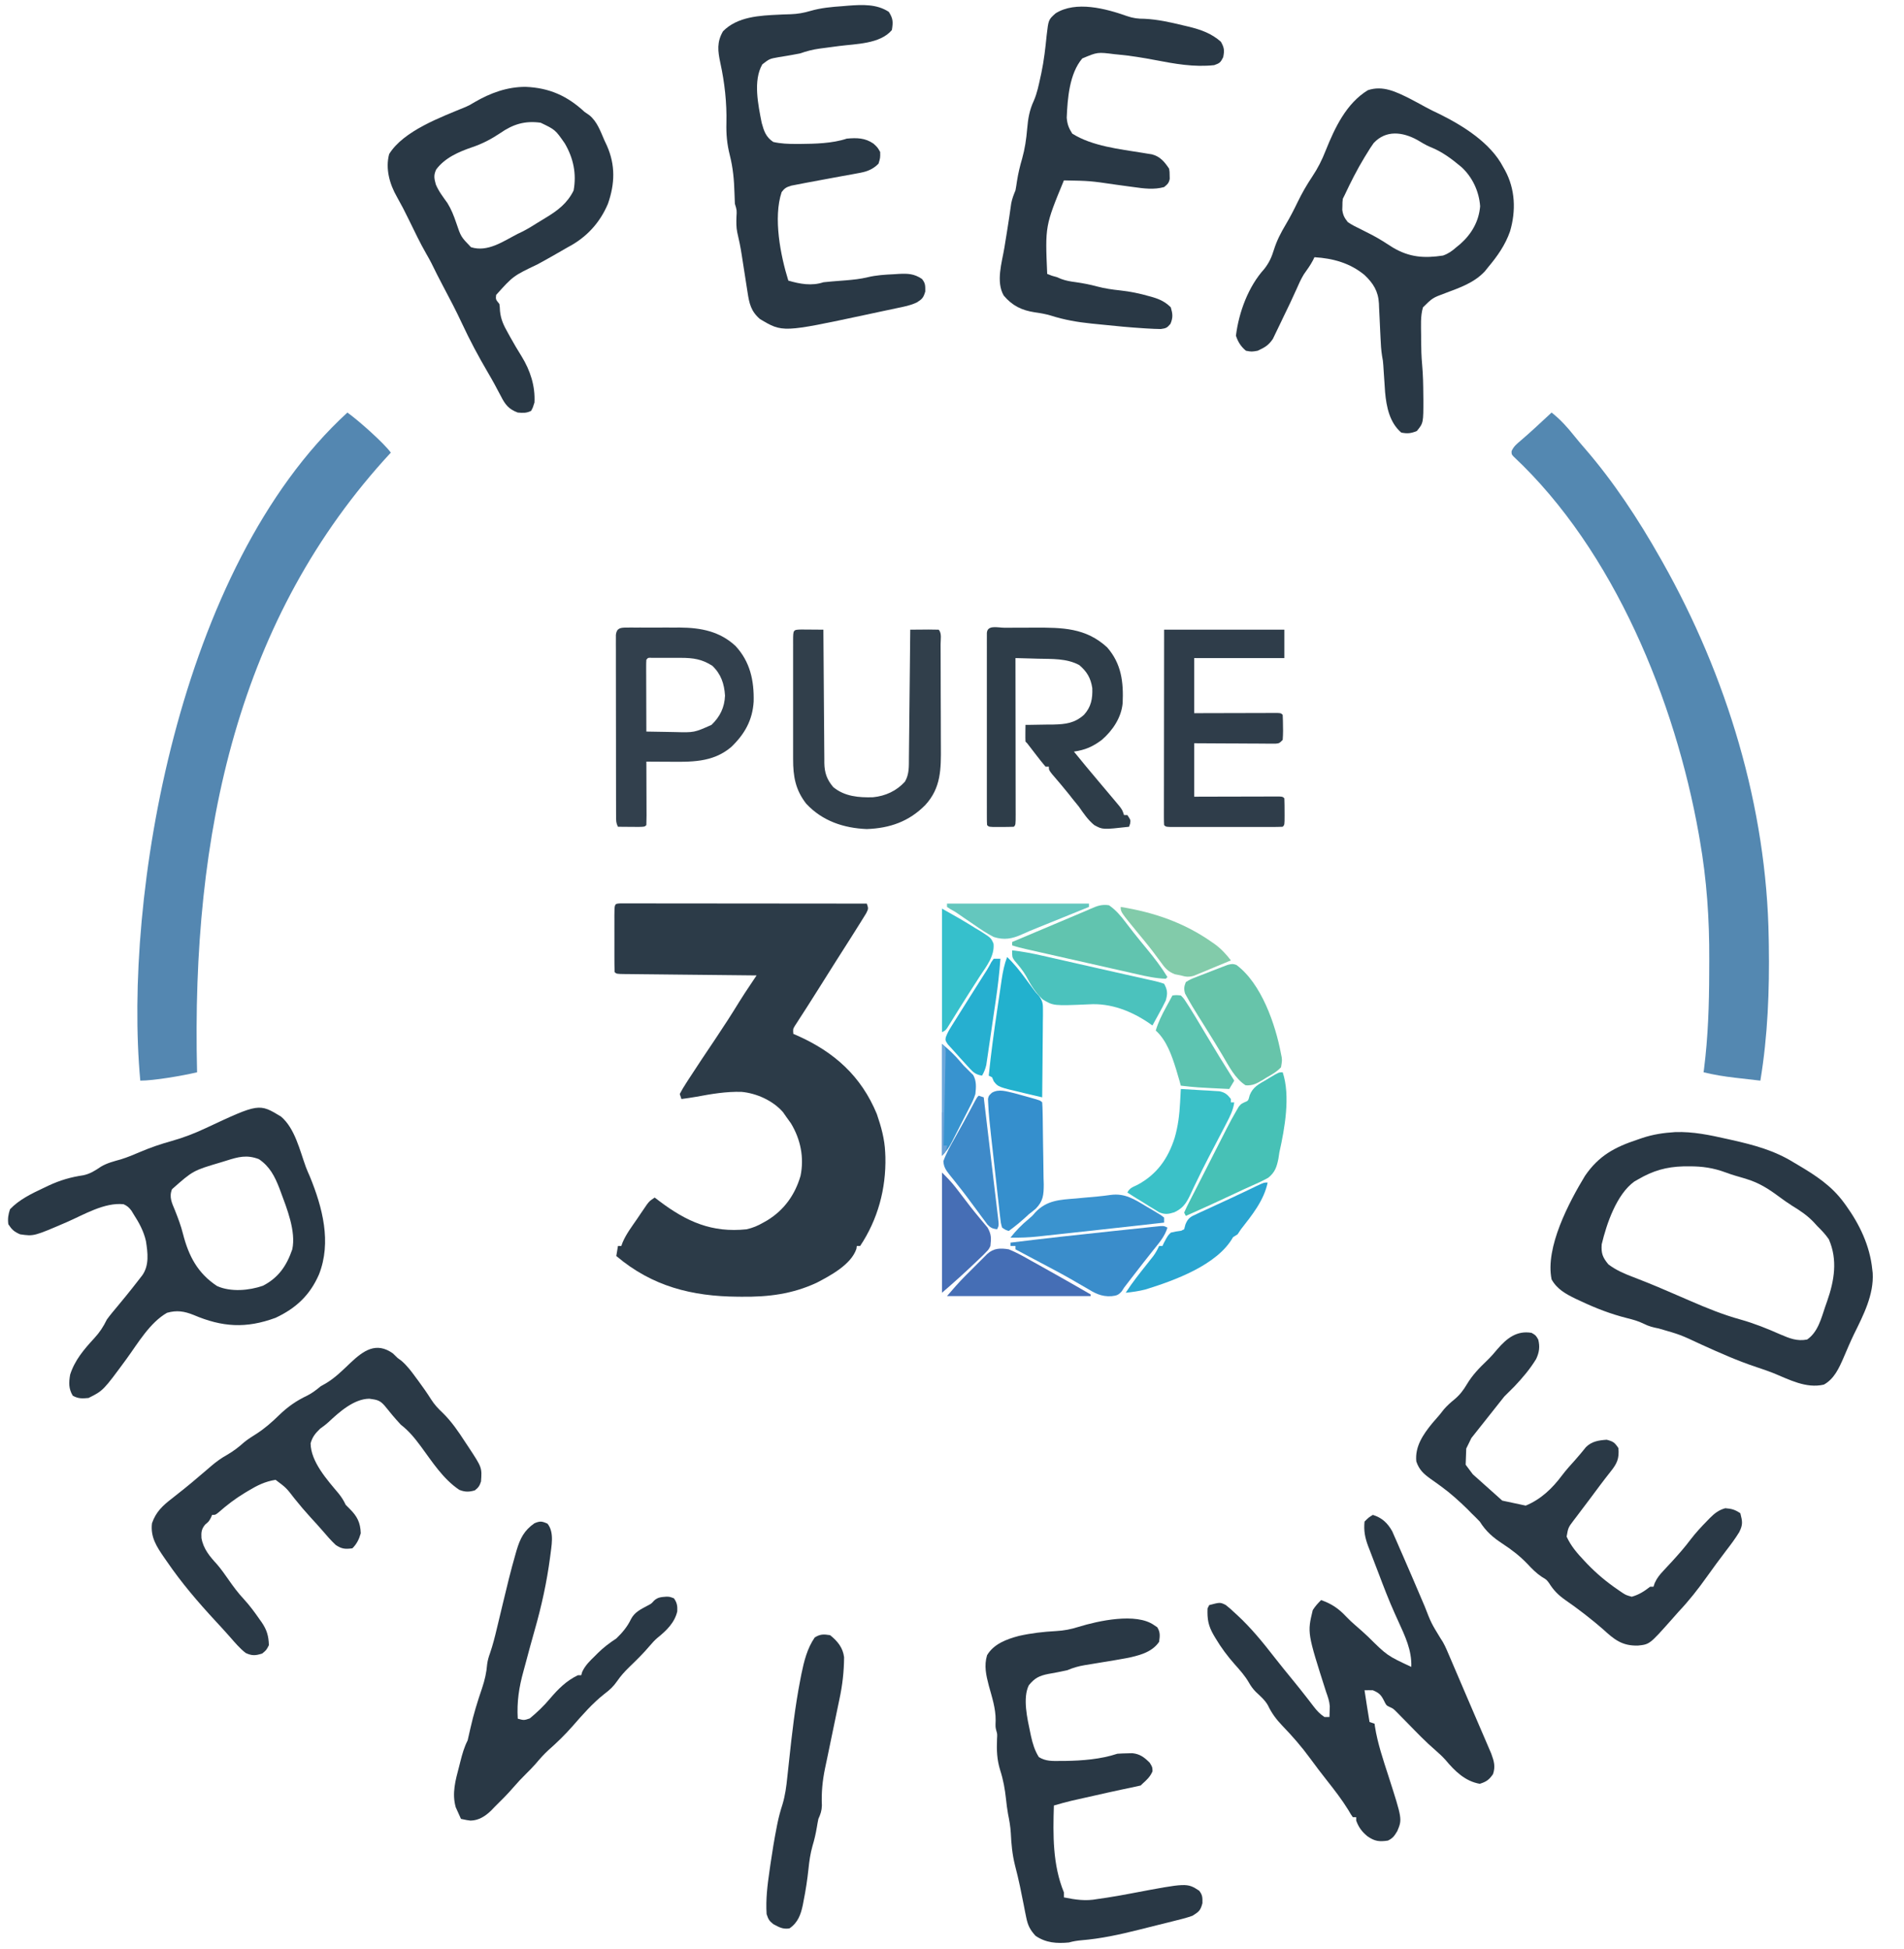 <?xml version="1.0" encoding="UTF-8" standalone="no"?>
<svg
   version="1.1"
   width="1140"
   height="1167"
   id="svg41"
   xmlns="http://www.w3.org/2000/svg"
   xmlns:svg="http://www.w3.org/2000/svg">
  <defs
     id="defs41" />
  <path
     d="M0 0 C1.105 0.001 2.21 0.002 3.349 0.003 C5.244 0.001 5.244 0.001 7.178 -0.001 C8.591 0.002 10.004 0.006 11.417 0.01 C12.895 0.01 14.373 0.01 15.851 0.009 C19.876 0.009 23.9 0.015 27.925 0.022 C32.127 0.028 36.328 0.028 40.529 0.03 C48.491 0.033 56.452 0.041 64.414 0.051 C73.475 0.062 82.537 0.068 91.598 0.073 C110.244 0.083 128.889 0.101 147.534 0.123 C148.534 3.123 148.534 3.123 147.155 5.924 C146.439 7.101 145.71 8.271 144.972 9.436 C144.573 10.081 144.175 10.727 143.765 11.393 C142.368 13.645 140.953 15.885 139.534 18.123 C138.992 18.981 138.45 19.838 137.891 20.722 C134.922 25.409 131.941 30.089 128.952 34.764 C125.681 39.884 122.448 45.026 119.244 50.188 C116.945 53.887 114.613 57.563 112.253 61.225 C111.698 62.091 111.142 62.957 110.57 63.849 C109.483 65.542 108.39 67.232 107.292 68.919 C106.802 69.684 106.312 70.448 105.808 71.236 C105.149 72.254 105.149 72.254 104.477 73.292 C103.305 75.224 103.305 75.224 103.534 78.123 C104.751 78.651 104.751 78.651 105.991 79.189 C128.079 89.038 144.197 103.463 153.534 126.123 C156.118 133.641 158.217 141.156 158.534 149.123 C158.574 150.022 158.614 150.92 158.655 151.846 C159.082 170.882 154.119 189.246 143.534 205.123 C142.874 205.123 142.214 205.123 141.534 205.123 C141.457 205.685 141.38 206.247 141.3 206.826 C138.164 216.235 125.779 222.818 117.534 227.123 C102.92 233.917 88.643 235.663 72.784 235.498 C71.991 235.493 71.197 235.489 70.379 235.484 C42.822 235.294 19.012 229.306 -2.466 211.123 C-2.136 209.143 -1.806 207.163 -1.466 205.123 C-0.806 205.123 -0.146 205.123 0.534 205.123 C0.795 204.406 1.055 203.689 1.324 202.95 C3.502 197.864 6.851 193.483 9.972 188.936 C10.994 187.421 10.994 187.421 12.036 185.875 C12.694 184.911 13.352 183.948 14.03 182.955 C14.63 182.076 15.23 181.196 15.849 180.29 C17.534 178.123 17.534 178.123 20.534 176.123 C21.985 177.227 21.985 177.227 23.464 178.354 C39.689 190.576 54.808 197.306 75.534 195.123 C79.246 194.284 82.254 193.03 85.534 191.123 C86.31 190.687 87.086 190.252 87.886 189.803 C97.998 183.614 104.545 174.496 107.847 163.123 C110.099 152.169 107.886 141.267 102.097 131.686 C101.261 130.485 100.408 129.296 99.534 128.123 C98.452 126.576 98.452 126.576 97.347 124.998 C91.313 118.057 81.531 113.677 72.491 112.842 C63.311 112.588 54.555 114.082 45.574 115.759 C42.571 116.295 39.557 116.713 36.534 117.123 C36.204 116.133 35.874 115.143 35.534 114.123 C36.71 111.829 37.938 109.771 39.347 107.623 C39.782 106.943 40.217 106.263 40.665 105.563 C45.972 97.328 51.46 89.209 56.914 81.072 C61.818 73.748 66.605 66.369 71.198 58.846 C73.278 55.473 75.479 52.185 77.68 48.89 C78.402 47.81 79.123 46.73 79.866 45.617 C80.417 44.794 80.967 43.971 81.534 43.123 C80.484 43.113 79.434 43.102 78.352 43.092 C68.478 42.994 58.604 42.892 48.729 42.784 C43.652 42.728 38.575 42.675 33.498 42.626 C28.603 42.578 23.708 42.526 18.813 42.47 C16.941 42.45 15.069 42.431 13.197 42.414 C10.584 42.39 7.971 42.36 5.359 42.328 C4.577 42.323 3.795 42.317 2.99 42.311 C-2.352 42.237 -2.352 42.237 -3.466 41.123 C-3.567 38.178 -3.605 35.256 -3.598 32.311 C-3.599 31.426 -3.6 30.542 -3.601 29.632 C-3.602 27.759 -3.6 25.886 -3.596 24.013 C-3.591 21.135 -3.596 18.258 -3.602 15.381 C-3.602 13.566 -3.6 11.751 -3.598 9.936 C-3.6 9.069 -3.603 8.202 -3.605 7.309 C-3.576 0.178 -3.576 0.178 0 0 Z "
     fill="#2C3B48"
     transform="translate(371.466,540.877)"
     id="path1" />
  <path
     d="M0 0 C5.287 4.162 9.377 8.709 13.562 13.969 C15.62 16.528 17.734 19.018 19.89 21.493 C37.121 41.382 52.06 64.12 65 87 C65.442 87.779 65.885 88.558 66.34 89.361 C104.882 157.666 128.83 236.186 130 315 C130.02 316.202 130.041 317.404 130.062 318.643 C130.483 345.941 129.468 373.014 125 400 C121.02 399.549 117.041 399.088 113.062 398.625 C111.946 398.499 110.829 398.372 109.678 398.242 C103.336 397.498 97.205 396.513 91 395 C91.091 394.32 91.182 393.64 91.275 392.939 C93.7 373.754 94.329 354.63 94.367 335.301 C94.372 332.686 94.382 330.071 94.398 327.457 C94.513 303.463 92.903 279.661 88.75 256 C88.539 254.78 88.329 253.561 88.112 252.304 C73.959 172.784 37.475 82.778 -22.668 26.437 C-24 25 -24 25 -23.953 23.062 C-22.687 20.323 -21.048 18.957 -18.75 17 C-17.861 16.228 -16.971 15.456 -16.055 14.66 C-15.568 14.24 -15.082 13.82 -14.581 13.387 C-11.627 10.795 -8.756 8.111 -5.875 5.438 C-4.747 4.394 -3.62 3.351 -2.492 2.309 C-1.67 1.547 -0.847 0.785 0 0 Z "
     fill="#5488B1"
     transform="translate(929,247)"
     id="path2" />
  <path
     d="m 0,0 c 6.607,4.685 22.114,18.495 26,24 -91.21,98.445 -119.553,226.963 -116,371 -9.127,2.144 -25.892,5 -34,5 C -134.173,290.456 -101.445,92.955 0,0 Z"
     fill="#5487b1"
     transform="translate(208,247)"
     id="path3" />
  <path
     d="M0 0 C8.337 7.111 11.205 20.18 14.84 30.136 C15.571 32.063 16.393 33.956 17.238 35.836 C24.858 54.456 30.305 75.195 22.727 94.473 C17.294 106.94 9.003 114.708 -3.273 120.473 C-20.944 126.988 -35.22 126.065 -52.336 118.773 C-57.899 116.529 -62.42 115.805 -68.273 117.473 C-78.668 123.436 -85.696 135.735 -92.596 145.189 C-106.465 164.068 -106.465 164.068 -115.273 168.473 C-119 168.818 -121.413 168.958 -124.711 167.098 C-127.225 162.874 -127.1 159.253 -126.273 154.473 C-123.494 145.795 -117.928 139.303 -111.857 132.724 C-108.561 129.133 -106.433 125.877 -104.273 121.473 C-102.367 118.856 -100.292 116.389 -98.211 113.91 C-97.047 112.5 -95.884 111.088 -94.723 109.676 C-94.144 108.974 -93.566 108.272 -92.97 107.549 C-90.442 104.455 -87.97 101.319 -85.523 98.16 C-84.724 97.133 -83.925 96.105 -83.102 95.047 C-78.831 89.034 -79.792 81.532 -80.898 74.535 C-82.232 68.572 -84.984 63.578 -88.273 58.473 C-88.692 57.78 -89.111 57.088 -89.543 56.375 C-91.013 54.425 -92.044 53.479 -94.273 52.473 C-105.775 51.232 -118.214 58.822 -128.409 63.239 C-148.031 71.689 -148.031 71.689 -156.273 70.473 C-159.908 68.849 -161.048 67.812 -163.273 64.473 C-163.746 61.225 -163.322 58.571 -162.273 55.473 C-156.783 49.661 -149.284 46.088 -142.148 42.723 C-141.14 42.241 -140.132 41.759 -139.093 41.263 C-132.166 38.066 -125.965 36.252 -118.418 35.137 C-114.206 34.247 -111.307 32.311 -107.77 29.941 C-104.015 27.732 -100.04 26.769 -95.867 25.594 C-91.85 24.341 -88.07 22.762 -84.211 21.098 C-78.057 18.462 -71.905 16.403 -65.461 14.598 C-58.351 12.594 -51.769 10.054 -45.086 6.91 C-13.185 -8.003 -13.185 -8.003 0 0 Z M-32.836 26.41 C-33.892 26.734 -34.948 27.058 -36.036 27.392 C-52.673 32.322 -52.673 32.322 -65.273 43.473 C-67.178 48.113 -65.351 51.715 -63.523 56.098 C-61.665 60.768 -59.929 65.335 -58.711 70.223 C-55.301 83.522 -49.91 93.807 -38.273 101.473 C-30.085 105.112 -19.158 104.173 -10.828 101.273 C-1.481 96.422 3.345 89.298 6.727 79.473 C9.042 68.672 3.468 54.924 -0.273 44.848 C-0.51 44.209 -0.747 43.571 -0.991 42.914 C-3.758 35.785 -6.782 29.842 -13.273 25.473 C-20.545 22.714 -25.57 24.102 -32.836 26.41 Z "
     fill="#293845"
     transform="translate(168.273,668.527)"
     id="path4" />
  <path
     d="M0 0 C3.237 1.672 6.437 3.409 9.627 5.168 C12.364 6.656 15.091 8.007 17.917 9.309 C32.188 16.384 48.59 26.607 56.104 41.059 C56.471 41.706 56.839 42.353 57.217 43.02 C63.373 54.347 63.839 67.286 60.229 79.559 C57.376 87.761 52.642 94.449 47.104 101.059 C46.435 101.891 45.766 102.724 45.077 103.582 C38.63 110.425 30.221 113.263 21.57 116.522 C13.868 119.379 13.868 119.379 8.104 125.059 C6.505 130.329 6.953 136.145 6.979 141.621 C6.981 142.61 6.983 143.599 6.985 144.617 C7.014 149.623 7.14 154.571 7.604 159.559 C8.144 165.477 8.252 171.369 8.292 177.309 C8.311 178.694 8.311 178.694 8.331 180.107 C8.351 194.312 8.351 194.312 4.417 199.121 C0.894 200.549 -1.125 200.774 -4.896 200.059 C-11.918 194.033 -13.796 184.639 -14.591 175.824 C-14.746 173.653 -14.889 171.481 -15.021 169.309 C-15.167 167.126 -15.316 164.944 -15.466 162.762 C-15.526 161.809 -15.585 160.857 -15.646 159.876 C-15.858 157.04 -15.858 157.04 -16.396 154.19 C-16.978 150.545 -17.171 146.928 -17.326 143.246 C-17.399 141.743 -17.474 140.241 -17.548 138.738 C-17.662 136.395 -17.771 134.052 -17.87 131.708 C-17.968 129.428 -18.083 127.15 -18.201 124.871 C-18.238 123.83 -18.238 123.83 -18.277 122.768 C-18.686 115.384 -21.678 110.678 -26.88 105.727 C-35.597 98.513 -45.803 95.73 -56.896 95.059 C-57.167 95.632 -57.437 96.206 -57.716 96.797 C-59.304 99.841 -61.28 102.554 -63.263 105.352 C-65.009 108.246 -66.316 111.169 -67.66 114.264 C-70.056 119.681 -72.625 125.013 -75.222 130.335 C-75.882 131.698 -76.534 133.064 -77.179 134.434 C-78.124 136.44 -79.095 138.431 -80.072 140.422 C-80.638 141.6 -81.204 142.779 -81.788 143.993 C-84.484 147.913 -86.607 149.061 -90.896 151.059 C-94.521 151.684 -94.521 151.684 -97.896 151.059 C-100.911 148.58 -102.659 145.769 -103.896 142.059 C-102.133 127.931 -96.476 112.621 -86.896 102.059 C-83.999 98.334 -82.508 95.022 -81.146 90.559 C-79.426 85.102 -77.025 80.457 -74.098 75.553 C-71.482 71.154 -69.181 66.667 -66.958 62.059 C-64.368 56.719 -61.51 51.74 -58.208 46.809 C-54.847 41.775 -52.324 36.761 -50.126 31.121 C-44.668 17.536 -37.786 2.915 -24.896 -4.941 C-15.938 -7.927 -8.092 -4.018 0 0 Z M-21.438 26.724 C-22.87 28.699 -24.146 30.713 -25.396 32.809 C-25.857 33.549 -26.317 34.29 -26.792 35.053 C-31.323 42.472 -35.191 50.202 -38.896 58.059 C-39.226 58.719 -39.556 59.379 -39.896 60.059 C-40.132 62.099 -40.132 62.099 -40.146 64.371 C-40.172 65.13 -40.198 65.89 -40.224 66.672 C-39.779 69.908 -38.947 71.489 -36.896 74.059 C-34.396 75.758 -31.738 77.055 -29.021 78.371 C-27.483 79.147 -25.946 79.927 -24.412 80.711 C-23.268 81.295 -23.268 81.295 -22.101 81.89 C-17.863 84.136 -13.856 86.734 -9.826 89.332 C0.12 95.193 8.905 95.756 20.104 94.059 C23.34 92.909 25.548 91.326 28.104 89.059 C28.863 88.44 29.623 87.821 30.405 87.184 C37.176 81.155 41.524 73.758 42.319 64.578 C41.702 55.648 37.68 47.07 31.104 41.059 C25.264 36.176 19.497 31.8 12.374 29.027 C9.665 27.871 7.254 26.385 4.729 24.871 C-4.06 20.04 -14.051 18.744 -21.438 26.724 Z "
     fill="#293845"
     transform="translate(843.896,58.941)"
     id="path5" />
  <path
     d="M0 0 C5.447 1.712 8.772 4.822 11.571 9.785 C12.013 10.796 12.455 11.806 12.91 12.848 C13.674 14.572 13.674 14.572 14.453 16.331 C14.99 17.575 15.526 18.819 16.062 20.062 C16.627 21.349 17.193 22.635 17.76 23.921 C19.525 27.939 21.266 31.968 23 36 C23.283 36.659 23.567 37.317 23.858 37.996 C26.265 43.596 28.668 49.197 31.041 54.811 C34.902 64.743 34.902 64.743 40.409 73.758 C42.527 76.742 43.88 79.973 45.301 83.324 C45.614 84.051 45.927 84.778 46.25 85.527 C47.276 87.911 48.295 90.299 49.312 92.688 C50.022 94.343 50.732 95.999 51.442 97.655 C52.904 101.067 54.363 104.481 55.819 107.896 C57.578 112.019 59.35 116.135 61.128 120.25 C62.428 123.262 63.723 126.277 65.016 129.292 C65.626 130.714 66.239 132.134 66.854 133.554 C67.71 135.532 68.557 137.514 69.402 139.496 C69.882 140.612 70.361 141.727 70.855 142.877 C72.501 147.368 73.47 150.589 71.938 155.188 C69.582 158.607 67.956 159.759 64 161 C55.168 159.464 48.995 153.306 43.469 146.695 C41.503 144.549 39.592 142.736 37.391 140.855 C31.538 135.827 26.223 130.254 20.834 124.739 C19.462 123.336 18.083 121.939 16.703 120.543 C15.895 119.718 15.087 118.893 14.255 118.044 C12.15 115.951 12.15 115.951 9.796 114.9 C8 114 8 114 6.562 111.062 C4.774 107.557 3.58 106.534 0 105 C-1.666 104.956 -3.334 104.95 -5 105 C-4.688 107.042 -4.375 109.083 -4.062 111.125 C-3.888 112.262 -3.714 113.399 -3.535 114.57 C-3.044 117.717 -2.53 120.859 -2 124 C-0.515 124.495 -0.515 124.495 1 125 C1.081 125.587 1.161 126.175 1.244 126.78 C2.841 136.882 6.129 146.46 9.259 156.167 C17.606 182.151 17.606 182.151 14.635 189.273 C12.906 192.158 12.017 193.532 9 195 C3.783 195.783 1.026 195.419 -3.312 192.375 C-6.599 189.651 -8.521 187.067 -10 183 C-10 182.34 -10 181.68 -10 181 C-10.66 181 -11.32 181 -12 181 C-13.234 179.227 -13.234 179.227 -14.75 176.625 C-18.596 170.397 -23 164.717 -27.532 158.976 C-30.955 154.637 -34.297 150.261 -37.552 145.796 C-42.686 138.764 -48.221 132.429 -54.268 126.167 C-57.896 122.356 -60.594 118.755 -62.867 113.977 C-64.713 110.757 -67.433 108.474 -70.109 105.941 C-71.862 104.142 -73.015 102.545 -74.25 100.375 C-76.616 96.274 -79.614 92.953 -82.75 89.438 C-87.09 84.525 -90.831 79.509 -94.188 73.875 C-94.562 73.248 -94.936 72.621 -95.321 71.974 C-98.562 66.351 -99.24 62.477 -99 56 C-98.67 55.34 -98.34 54.68 -98 54 C-91.477 52.28 -91.477 52.28 -88.176 53.889 C-86.353 55.266 -84.712 56.731 -83.062 58.312 C-82.456 58.865 -81.85 59.418 -81.225 59.987 C-72.903 67.684 -65.884 76.297 -58.953 85.227 C-55.33 89.881 -51.593 94.441 -47.859 99.007 C-45.149 102.329 -42.465 105.668 -39.836 109.055 C-39.336 109.698 -38.837 110.341 -38.322 111.004 C-37.382 112.22 -36.446 113.438 -35.514 114.66 C-33.466 117.308 -31.816 119.123 -29 121 C-28.01 121 -27.02 121 -26 121 C-25.945 119.625 -25.907 118.25 -25.875 116.875 C-25.852 116.109 -25.829 115.344 -25.805 114.555 C-26.044 111.42 -26.943 108.973 -28 106 C-39.299 70.635 -39.299 70.635 -36 57 C-34.514 54.659 -32.98 52.98 -31 51 C-24.668 53.228 -20.52 56.052 -15.945 60.941 C-14.147 62.845 -12.301 64.549 -10.312 66.25 C-7.804 68.398 -5.356 70.591 -2.957 72.859 C8.574 84.272 8.574 84.272 23 91 C23.362 80.938 19.231 72.54 15.173 63.591 C14.592 62.309 14.592 62.309 14 61 C13.705 60.351 13.41 59.703 13.107 59.035 C9.506 51.037 6.396 42.87 3.29 34.671 C2.595 32.845 1.895 31.021 1.189 29.199 C0.16 26.542 -0.851 23.88 -1.859 21.215 C-2.175 20.409 -2.49 19.604 -2.816 18.774 C-4.734 13.627 -5.542 9.502 -5 4 C-2.5 1.5 -2.5 1.5 0 0 Z "
     fill="#293845"
     transform="translate(822,907)"
     id="path6" />
  <path
     d="M0 0 C10.749 -0.376 20.788 1.776 31.224 4.129 C32.135 4.332 33.047 4.535 33.987 4.744 C47.229 7.722 59.409 10.988 71.036 18.192 C72.284 18.927 72.284 18.927 73.558 19.677 C84.147 25.936 93.687 32.161 101.036 42.192 C101.423 42.719 101.81 43.245 102.208 43.788 C110.447 55.214 116.598 68.034 118.036 82.192 C118.119 82.901 118.201 83.61 118.286 84.34 C119.061 97.362 112.707 109.613 107.118 120.939 C104.878 125.603 102.857 130.37 100.826 135.129 C98.127 141.328 95.169 147.87 89.036 151.192 C78.399 153.666 68.339 148.179 58.732 144.256 C55.457 142.963 52.143 141.841 48.802 140.735 C37.332 136.931 26.405 132.057 15.411 127.059 C3.133 121.304 3.133 121.304 -9.839 117.567 C-13.142 116.929 -15.762 116.295 -18.765 114.758 C-22.072 113.139 -25.136 112.289 -28.69 111.405 C-38.389 108.965 -47.363 105.527 -56.401 101.254 C-57.99 100.52 -57.99 100.52 -59.612 99.77 C-65.437 96.929 -70.736 94.038 -73.964 88.192 C-77.906 69.075 -63.486 41.889 -53.964 26.192 C-45.674 14.081 -36.144 9.011 -22.526 4.504 C-21.636 4.197 -20.746 3.89 -19.829 3.573 C-13.119 1.333 -7.022 0.455 0 0 Z M-21.964 28.192 C-22.786 28.662 -23.609 29.133 -24.456 29.618 C-35.058 37.27 -41.049 54.933 -43.964 67.192 C-44.335 72.576 -43.44 74.984 -39.964 79.192 C-35.241 82.759 -30.341 84.809 -24.866 86.895 C-23.072 87.595 -21.279 88.298 -19.487 89.002 C-18.571 89.362 -17.656 89.722 -16.712 90.093 C-12.348 91.838 -8.033 93.689 -3.718 95.551 C-2.457 96.093 -2.457 96.093 -1.171 96.646 C2.243 98.115 5.655 99.587 9.064 101.066 C18.929 105.343 28.651 109.322 39.036 112.192 C47.35 114.527 55.11 117.639 63.001 121.139 C68.576 123.513 72.982 125.35 79.036 124.192 C85.471 119.793 87.486 111.577 89.849 104.567 C90.242 103.448 90.636 102.329 91.042 101.176 C95.299 88.939 97.428 76.538 92.036 64.192 C89.991 61.191 87.628 58.724 85.036 56.192 C84.5 55.598 83.964 55.003 83.411 54.391 C79.458 50.105 75.098 47.169 70.13 44.153 C67.242 42.323 64.52 40.375 61.778 38.34 C55.795 33.911 50.222 30.4 43.036 28.192 C42.239 27.943 41.443 27.694 40.622 27.438 C39.016 26.951 37.406 26.479 35.79 26.023 C33.961 25.471 32.148 24.861 30.357 24.195 C22.909 21.44 16.269 20.453 8.349 20.504 C7.22 20.509 6.091 20.515 4.927 20.52 C-5.253 20.799 -13.202 23.099 -21.964 28.192 Z "
     fill="#293845"
     transform="translate(1002.964,677.808)"
     id="path7" />
  <path
     d="M 0,0 C 2.5,1.438 2.5,1.438 4,4 5.096,8.295 4.62,11.679 2.742,15.68 -0.924,21.699 -5.351,26.889 -10.18,32.004 l -6.149,6.134 -19.67,24.807 -3.108,6.339 -0.345,9.669 4.266,5.714 17.649,15.779 14.039,2.991 C 5.516,99.732 12.37,93.192 18.133,85.48 c 2.48,-3.295 5.22,-6.314 7.984,-9.371 2.234,-2.503 4.359,-5.085 6.461,-7.699 C 36.076,64.941 40.211,64.336 45,64 c 3.882,1.035 4.722,1.584 7,5 0.588,6.348 -0.869,9.354 -4.762,14.188 -4.333,5.445 -8.451,11.055 -12.608,16.634 -1.598,2.136 -3.21,4.261 -4.825,6.385 -0.998,1.327 -1.995,2.653 -2.992,3.98 l -1.422,1.851 C 21.945,116.578 21.945,116.578 21,122 c 2.562,5.601 6.231,9.863 10.438,14.312 l 1.854,1.97 C 39.043,144.262 45.137,149.332 52,154 c 0.773,0.529 1.547,1.057 2.344,1.602 2.203,1.414 2.203,1.414 5.656,2.398 4.377,-1.24 7.45,-3.239 11,-6 h 2 c 0.245,-0.727 0.49,-1.454 0.742,-2.203 1.404,-3.121 3.046,-5.056 5.383,-7.547 0.804,-0.87 1.609,-1.74 2.438,-2.637 C 82.367,138.751 83.171,137.889 84,137 c 3.933,-4.316 7.761,-8.627 11.25,-13.312 3.044,-3.969 6.373,-7.563 9.875,-11.125 0.755,-0.781 0.755,-0.781 1.524,-1.577 2.904,-2.899 5.366,-4.895 9.351,-5.985 3.88,0.31 5.73,0.82 9,3 1.247,4.906 1.655,6.691 -0.656,11.312 -2.35,3.853 -5.031,7.427 -7.781,11 -3.95,5.185 -7.817,10.415 -11.591,15.729 C 99.701,153.455 94.266,160.389 88,167 c -1.422,1.6 -2.838,3.204 -4.25,4.812 -13.061,14.687 -13.061,14.687 -19.984,15.426 -9.626,0.284 -14.307,-3.665 -21.121,-9.898 C 39.557,174.608 36.367,172.044 33.125,169.5 32.527,169.03 31.929,168.559 31.312,168.075 27.62,165.197 23.848,162.481 20,159.812 c -4.048,-2.886 -6.864,-5.733 -9.488,-9.953 -1.537,-2.078 -1.537,-2.078 -4.344,-3.746 C 2.844,143.896 0.317,141.342 -2.375,138.438 c -4.591,-4.805 -9.441,-8.561 -15,-12.188 -5.833,-3.813 -9.854,-7.322 -13.625,-13.25 -1.627,-1.706 -3.29,-3.378 -5,-5 -1.114,-1.145 -1.114,-1.145 -2.25,-2.312 -5.013,-4.899 -10.111,-9.531 -15.785,-13.66 l -2.163,-1.578 c -1.427,-1.032 -2.862,-2.053 -4.305,-3.061 C -64.651,84.393 -67.296,82.007 -69,77 c -0.9,-8.901 4.076,-16.166 9.5,-22.812 1.494,-1.735 2.993,-3.465 4.5,-5.188 0.857,-1.081 1.712,-2.164 2.562,-3.25 2.033,-2.294 3.953,-4.02 6.312,-5.938 3.226,-2.734 5.282,-5.429 7.438,-9.062 3.33,-5.556 7.415,-9.742 12.055,-14.18 2.26,-2.206 4.263,-4.442 6.258,-6.883 C -14.774,3.204 -8.82,-1.495 0,0 Z"
     fill="#2a3946"
     transform="translate(917,798)"
     id="path8" />
  <path
     d="M0 0 C14.242 0.586 24.92 5.374 35.316 14.996 C36.287 15.666 37.258 16.337 38.258 17.027 C42.893 20.877 44.846 26.598 47.191 31.996 C47.689 33.057 48.187 34.118 48.699 35.211 C53.851 46.888 53.491 58.014 49.316 69.996 C44.455 81.529 36.311 90.275 25.316 95.996 C23.105 97.261 20.896 98.532 18.691 99.809 C14.911 101.977 11.116 104.113 7.285 106.191 C-7.412 113.208 -7.412 113.208 -17.625 124.574 C-17.922 127.261 -17.922 127.261 -15.684 129.996 C-15.417 131.961 -15.417 131.961 -15.32 134.156 C-14.842 139.292 -13.026 143 -10.496 147.434 C-9.888 148.544 -9.888 148.544 -9.267 149.676 C-7.075 153.644 -4.771 157.525 -2.371 161.371 C2.79 169.757 5.846 179.115 5.316 188.996 C4.441 191.871 4.441 191.871 3.316 193.996 C0.485 195.412 -1.534 195.238 -4.684 194.996 C-10.145 192.982 -12.269 190.138 -14.809 185.121 C-15.582 183.668 -16.356 182.217 -17.133 180.766 C-17.542 179.992 -17.951 179.218 -18.373 178.42 C-19.726 175.918 -21.14 173.462 -22.578 171.008 C-28.187 161.441 -33.352 151.809 -38.026 141.751 C-41.581 134.117 -45.465 126.688 -49.426 119.258 C-51.821 114.762 -54.098 110.215 -56.332 105.637 C-57.312 103.721 -58.358 101.839 -59.441 99.98 C-63.271 93.344 -66.512 86.377 -69.906 79.512 C-73.294 72.652 -73.294 72.652 -76.984 65.953 C-81.416 58.241 -84.016 48.994 -81.684 40.246 C-73.097 26.292 -50.518 18.09 -35.773 11.98 C-33.443 10.92 -33.443 10.92 -30.398 9.086 C-20.909 3.603 -10.993 -0.016 0 0 Z M-15.246 27.746 C-20.639 31.331 -25.799 34.046 -31.934 36.121 C-39.973 38.87 -48.334 42.469 -53.527 49.488 C-55.149 53.006 -54.708 54.786 -53.742 58.434 C-52.035 62.565 -49.348 65.975 -46.77 69.605 C-44.434 73.401 -42.997 77.114 -41.559 81.309 C-38.726 89.745 -38.726 89.745 -32.684 95.996 C-22.679 99.164 -13.406 92.479 -4.684 87.996 C-3.652 87.501 -2.621 87.006 -1.559 86.496 C1.415 84.945 4.222 83.248 7.043 81.438 C8.686 80.396 10.351 79.386 12.027 78.398 C19.174 74.101 25.025 69.678 28.754 62.059 C30.593 52.047 28.645 42.683 23.48 33.859 C17.785 25.674 17.785 25.674 9.039 21.48 C-0.396 20.143 -7.552 22.373 -15.246 27.746 Z "
     fill="#293845"
     transform="translate(314.684,52.004)"
     id="path9" />
  <path
     d="M0 0 C0.619 0.412 1.238 0.825 1.875 1.25 C3.8 4.244 3.476 6.551 3 10 C-1.387 16.504 -9.653 18.381 -17.002 19.851 C-21.449 20.677 -25.91 21.405 -30.375 22.125 C-32.676 22.501 -34.976 22.881 -37.275 23.267 C-38.693 23.504 -40.112 23.736 -41.532 23.961 C-45.268 24.582 -48.52 25.528 -52 27 C-53.408 27.339 -54.825 27.638 -56.25 27.895 C-57.023 28.046 -57.797 28.197 -58.594 28.354 C-60.196 28.659 -61.8 28.953 -63.406 29.236 C-68.684 30.296 -71.504 31.651 -75 36 C-78.806 43.613 -75.868 56.133 -74.188 64.125 C-74.022 64.918 -73.857 65.71 -73.687 66.527 C-72.669 71.024 -71.478 75.053 -69 79 C-64.774 81.613 -60.83 81.343 -56 81.312 C-55.128 81.31 -54.256 81.308 -53.358 81.306 C-43.026 81.152 -31.858 80.286 -22 77 C-20.045 76.855 -18.085 76.779 -16.125 76.75 C-15.096 76.724 -14.068 76.698 -13.008 76.672 C-8.394 77.175 -5.85 79.15 -2.625 82.375 C-1 85 -1 85 -0.938 87.5 C-2.33 90.777 -4.374 92.637 -7 95 C-7.33 95.33 -7.66 95.66 -8 96 C-10.013 96.487 -12.038 96.924 -14.066 97.34 C-15.338 97.605 -16.609 97.871 -17.918 98.144 C-18.59 98.284 -19.262 98.424 -19.953 98.568 C-25.286 99.694 -30.6 100.908 -35.916 102.107 C-37.96 102.568 -40.004 103.025 -42.049 103.482 C-43.375 103.781 -44.701 104.08 -46.027 104.379 C-47.2 104.643 -48.373 104.906 -49.582 105.178 C-53.091 106.022 -56.537 106.984 -60 108 C-60.543 125.577 -60.788 143.458 -54 160 C-54 160.99 -54 161.98 -54 163 C-47.081 164.395 -40.993 165.34 -34 164 C-32 163.706 -30 163.415 -28 163.125 C-23 162.35 -18.031 161.454 -13.062 160.5 C19.72 154.287 19.72 154.287 27 159 C29.05 161.635 28.998 163.114 28.938 166.5 C27.756 170.909 26.846 171.579 23 174 C19.319 175.314 15.564 176.238 11.77 177.164 C10.665 177.442 9.561 177.72 8.423 178.007 C6.082 178.593 3.739 179.173 1.395 179.746 C-2.134 180.612 -5.656 181.503 -9.178 182.398 C-20.623 185.262 -31.843 187.731 -43.615 188.689 C-46.236 188.93 -48.487 189.293 -51 190 C-58.272 190.699 -64.848 190.252 -71 186 C-74.264 182.441 -75.631 179.704 -76.562 174.984 C-76.919 173.244 -76.919 173.244 -77.282 171.468 C-77.519 170.241 -77.756 169.014 -78 167.75 C-78.513 165.209 -79.027 162.669 -79.543 160.129 C-79.79 158.901 -80.036 157.672 -80.291 156.407 C-81.18 152.134 -82.234 147.915 -83.312 143.688 C-84.905 137.274 -85.495 131.006 -85.793 124.41 C-86.031 120.485 -86.691 116.777 -87.473 112.93 C-87.992 110.043 -88.336 107.162 -88.651 104.248 C-89.306 98.223 -90.261 92.74 -92.125 86.938 C-94.14 80.46 -94.305 74.881 -94.043 68.18 C-93.863 65.177 -93.863 65.177 -94.505 63.049 C-95 61 -95 61 -94.871 57.031 C-94.787 49.861 -97.078 43.099 -98.955 36.238 C-100.572 29.993 -101.91 24.32 -100 18 C-95.975 11.24 -88.313 8.407 -80.959 6.459 C-73.631 4.815 -66.308 3.949 -58.812 3.562 C-54.007 3.3 -49.901 2.507 -45.312 1.062 C-33.446 -2.604 -10.697 -7.601 0 0 Z "
     fill="#293845"
     transform="translate(691,973)"
     id="path10" />
  <path
     d="M0 0 C1.361 1.33 1.361 1.33 2.75 2.688 C3.509 3.244 4.269 3.801 5.051 4.375 C8.513 7.341 11.009 10.707 13.688 14.375 C14.22 15.092 14.752 15.809 15.3 16.547 C17.972 20.168 20.535 23.818 22.938 27.625 C24.95 30.757 27.179 33.14 29.898 35.676 C35.192 40.897 39.155 46.718 43.188 52.938 C43.893 54 44.599 55.062 45.326 56.156 C53.355 68.365 53.355 68.365 52.75 76.688 C51.906 79.29 51.21 80.329 49.062 82 C45.579 83.036 43.079 83.038 39.75 81.688 C30.076 75.233 23.543 64.902 16.75 55.688 C13.019 50.689 9.697 46.521 4.75 42.688 C1.319 39.026 -1.867 35.167 -5 31.25 C-7.955 27.885 -9.716 27.765 -14.125 27.125 C-23.321 27.215 -32.131 35.097 -38.539 41.113 C-40.141 42.587 -41.795 43.799 -43.562 45.062 C-46.484 47.916 -48.183 49.917 -49.281 53.852 C-49.16 64.885 -39.298 75.768 -32.57 83.797 C-30.703 86.123 -29.502 88.036 -28.25 90.688 C-27.446 91.492 -26.641 92.296 -25.812 93.125 C-21.353 97.585 -19.47 101.309 -19.25 107.688 C-20.243 111.225 -21.623 114.061 -24.25 116.688 C-28.553 117.267 -30.602 117.12 -34.25 114.688 C-37.13 111.974 -39.709 108.991 -42.273 105.98 C-44.504 103.393 -46.81 100.887 -49.125 98.375 C-52.541 94.643 -55.783 90.83 -58.938 86.875 C-63.872 80.467 -63.872 80.467 -70.25 75.688 C-76.455 76.658 -81.235 79.019 -86.562 82.25 C-87.298 82.687 -88.033 83.125 -88.791 83.576 C-94.373 86.971 -99.343 90.744 -104.246 95.07 C-106.25 96.688 -106.25 96.688 -108.25 96.688 C-108.498 97.265 -108.745 97.843 -109 98.438 C-110.25 100.688 -110.25 100.688 -112.375 102.438 C-114.629 105.142 -114.829 107.066 -114.629 110.547 C-113.477 117.055 -109.66 121.56 -105.301 126.293 C-102.755 129.265 -100.548 132.416 -98.312 135.625 C-95.481 139.679 -92.64 143.509 -89.25 147.125 C-85.753 150.944 -82.747 154.994 -79.812 159.25 C-79.375 159.864 -78.937 160.477 -78.486 161.109 C-75.427 165.657 -74.429 169.189 -74.25 174.688 C-75.75 177.625 -75.75 177.625 -78.25 179.688 C-82.249 180.946 -84.292 181.125 -88.125 179.375 C-91.753 176.568 -94.686 173.037 -97.695 169.598 C-100.494 166.409 -103.363 163.296 -106.25 160.188 C-116.741 148.839 -126.505 137.453 -135.25 124.688 C-135.8 123.9 -136.351 123.112 -136.918 122.301 C-141.425 115.745 -145.269 109.987 -144.25 101.688 C-141.927 94.929 -137.865 91.138 -132.312 86.875 C-130.786 85.662 -129.26 84.449 -127.734 83.234 C-126.978 82.639 -126.222 82.045 -125.443 81.432 C-122.257 78.898 -119.156 76.27 -116.062 73.625 C-114.126 71.978 -112.189 70.332 -110.25 68.688 C-109.748 68.254 -109.247 67.82 -108.73 67.373 C-105.732 64.813 -102.75 62.672 -99.312 60.75 C-95.55 58.553 -92.415 56.209 -89.199 53.293 C-86.823 51.336 -84.292 49.766 -81.688 48.125 C-76.694 44.887 -72.566 41.275 -68.312 37.125 C-62.952 31.919 -57.875 28.378 -51.09 25.152 C-48.128 23.625 -45.812 21.806 -43.25 19.688 C-42.096 18.999 -40.93 18.331 -39.75 17.688 C-34.349 14.401 -29.96 9.957 -25.398 5.625 C-17.671 -1.638 -10.059 -7.157 0 0 Z "
     fill="#2A3946"
     transform="translate(235.25,810.312)"
     id="path11" />
  <path
     d="M0 0 C3.622 1.263 6.668 1.64 10.531 1.621 C18.443 2.015 25.905 3.694 33.594 5.559 C34.794 5.838 35.995 6.117 37.232 6.405 C44.399 8.21 50.62 10.392 56.219 15.371 C58.265 19.008 58.378 20.545 57.594 24.621 C55.996 27.816 55.499 28.194 52.219 29.371 C40.149 30.711 28.545 28.565 16.714 26.302 C9.479 24.925 2.301 23.763 -5.031 23.059 C-5.81 22.983 -6.588 22.907 -7.39 22.829 C-17.695 21.527 -17.695 21.527 -26.781 25.371 C-34.517 34.472 -35.61 49.363 -36.094 60.871 C-35.738 64.86 -34.908 66.986 -32.781 70.371 C-20.817 77.919 -4.425 79.636 9.275 81.869 C10.25 82.031 11.226 82.193 12.23 82.359 C13.104 82.496 13.978 82.633 14.878 82.775 C19.792 84.027 22.456 87.227 25.219 91.371 C25.52 93.309 25.52 93.309 25.531 95.371 C25.556 96.392 25.556 96.392 25.582 97.434 C25.104 99.982 24.206 100.738 22.219 102.371 C16.246 104.057 10.017 103.246 3.977 102.375 C3.128 102.263 2.279 102.15 1.404 102.034 C-1.284 101.678 -3.97 101.307 -6.656 100.934 C-22.153 98.661 -22.153 98.661 -37.781 98.371 C-49.03 125.658 -49.03 125.658 -47.781 154.371 C-44.977 155.501 -44.977 155.501 -41.781 156.371 C-41.014 156.701 -40.247 157.031 -39.457 157.371 C-36.516 158.47 -33.83 158.904 -30.719 159.309 C-26.37 159.928 -22.207 160.719 -17.969 161.871 C-13.343 163.097 -8.853 163.751 -4.094 164.246 C1.909 164.899 7.603 166.077 13.406 167.746 C14.113 167.943 14.82 168.14 15.548 168.343 C19.847 169.645 23.015 171.203 26.219 174.371 C27.367 178.318 27.608 180.429 26.031 184.246 C23.902 186.743 23.395 186.91 20.219 187.371 C17.507 187.329 14.844 187.223 12.141 187.047 C11.348 186.998 10.556 186.95 9.74 186.9 C1.749 186.386 -6.217 185.656 -14.178 184.806 C-16.544 184.557 -18.91 184.326 -21.277 184.096 C-29.759 183.223 -37.594 181.877 -45.738 179.267 C-48.874 178.344 -51.92 177.814 -55.156 177.371 C-62.993 176.171 -68.577 173.493 -73.781 167.371 C-78.627 159.029 -74.894 147.637 -73.406 138.621 C-73.182 137.231 -72.958 135.84 -72.734 134.449 C-72.404 132.395 -72.073 130.341 -71.736 128.288 C-70.856 122.913 -70.069 117.527 -69.322 112.132 C-68.776 109.345 -67.883 106.98 -66.781 104.371 C-66.442 102.588 -66.153 100.794 -65.906 98.996 C-65.185 94.298 -64.113 89.87 -62.781 85.309 C-61.119 79.37 -60.301 73.696 -59.781 67.559 C-59.253 61.423 -58.429 56.322 -55.793 50.688 C-53.801 46.126 -52.842 41.219 -51.781 36.371 C-51.622 35.65 -51.463 34.928 -51.299 34.185 C-49.712 26.677 -48.861 19.129 -48.102 11.498 C-47.018 2.169 -47.018 2.169 -42.781 -1.629 C-30.596 -9.312 -12.634 -4.471 0 0 Z "
     fill="#293845"
     transform="translate(674.781,9.629)"
     id="path12" />
  <path
     d="M0 0 C2.583 4.097 2.574 6.079 1.812 10.875 C-5.191 19.234 -19.75 19.122 -29.875 20.438 C-32.25 20.749 -34.624 21.064 -36.998 21.385 C-38.465 21.584 -39.933 21.777 -41.402 21.963 C-45.542 22.52 -49.253 23.498 -53.188 24.875 C-54.787 25.211 -56.394 25.511 -58.008 25.77 C-58.873 25.921 -59.738 26.072 -60.629 26.229 C-62.424 26.535 -64.221 26.83 -66.02 27.111 C-71.436 28.076 -71.436 28.076 -75.742 31.387 C-81.403 41.133 -78.206 55.782 -76.137 66.422 C-74.757 71.441 -73.589 74.94 -69.188 77.875 C-64.623 78.911 -60.1 79.067 -55.438 79.062 C-54.71 79.062 -53.983 79.062 -53.234 79.062 C-44.129 78.97 -33.864 78.767 -25.188 75.875 C-19.212 75.34 -14.275 75.362 -9.188 78.875 C-6.75 81.125 -6.75 81.125 -5.188 83.875 C-5.125 87.438 -5.125 87.438 -6.188 90.875 C-10.009 94.746 -13.852 95.799 -19.059 96.691 C-19.817 96.834 -20.576 96.977 -21.358 97.124 C-23.778 97.575 -26.201 98.007 -28.625 98.438 C-30.218 98.73 -31.811 99.023 -33.404 99.318 C-34.576 99.535 -34.576 99.535 -35.772 99.756 C-36.547 99.9 -37.322 100.044 -38.121 100.191 C-38.891 100.334 -39.66 100.476 -40.453 100.622 C-42.698 101.038 -44.943 101.456 -47.188 101.875 C-48.241 102.07 -48.241 102.07 -49.316 102.268 C-51.266 102.634 -53.213 103.017 -55.16 103.402 C-56.257 103.615 -57.354 103.828 -58.485 104.047 C-61.299 104.909 -62.451 105.538 -64.188 107.875 C-69.322 123.279 -64.88 145.827 -60.188 160.875 C-53.289 162.919 -46.168 164.202 -39.188 161.875 C-37.595 161.684 -35.997 161.534 -34.398 161.41 C-33.456 161.332 -32.514 161.254 -31.543 161.174 C-29.58 161.018 -27.616 160.864 -25.652 160.713 C-21.239 160.345 -16.984 159.907 -12.676 158.859 C-7.482 157.615 -2.322 157.312 3 157.062 C4.438 156.967 4.438 156.967 5.904 156.869 C11.362 156.601 15.109 156.716 19.812 159.875 C21.955 162.483 21.812 163.952 21.812 167.375 C20.748 171.1 19.945 171.973 16.735 173.951 C12.922 175.784 8.841 176.531 4.719 177.383 C3.736 177.594 2.754 177.806 1.741 178.024 C-0.342 178.469 -2.426 178.907 -4.512 179.339 C-7.626 179.987 -10.733 180.662 -13.84 181.34 C-63.662 191.982 -63.662 191.982 -77.188 183.875 C-82.578 179.233 -83.591 174.564 -84.625 167.707 C-84.751 166.913 -84.876 166.119 -85.006 165.3 C-85.406 162.764 -85.797 160.226 -86.188 157.688 C-86.579 155.167 -86.973 152.648 -87.369 150.128 C-87.615 148.564 -87.858 146.999 -88.097 145.433 C-88.81 140.867 -89.708 136.385 -90.785 131.89 C-91.385 128.887 -91.341 125.989 -91.25 122.938 C-90.985 118.747 -90.985 118.747 -92.188 114.875 C-92.282 112.752 -92.372 110.628 -92.428 108.503 C-92.643 100.643 -93.308 93.314 -95.25 85.688 C-96.896 79.128 -97.438 73.23 -97.257 66.484 C-96.974 54.452 -98.309 42.373 -100.875 30.625 C-102.413 23.406 -103.072 18.141 -99.312 11.625 C-90.651 2.767 -77.251 2.185 -65.613 1.645 C-64.835 1.608 -64.058 1.572 -63.256 1.534 C-61.769 1.472 -60.281 1.423 -58.793 1.392 C-54.624 1.244 -50.989 0.609 -46.984 -0.578 C-40.6 -2.427 -34.299 -2.98 -27.688 -3.438 C-26.542 -3.536 -25.396 -3.635 -24.215 -3.736 C-15.892 -4.347 -7.172 -4.781 0 0 Z "
     fill="#293845"
     transform="translate(532.188,7.125)"
     id="path13" />
  <path
     d="M0 0 C4.282 5.383 2.293 13.508 1.559 20.035 C-0.426 35.105 -3.585 49.456 -7.764 64.053 C-9.616 70.583 -11.399 77.131 -13.134 83.694 C-13.538 85.205 -13.948 86.716 -14.366 88.224 C-17.068 97.983 -18.401 106.549 -17.812 116.75 C-14.11 117.779 -14.11 117.779 -10.602 116.598 C-6.17 112.942 -2.256 109.198 1.441 104.801 C6.393 98.985 11.257 94.076 18.188 90.75 C18.848 90.75 19.508 90.75 20.188 90.75 C20.389 90.06 20.59 89.371 20.797 88.66 C22.671 84.738 25.345 82.193 28.438 79.188 C28.998 78.624 29.559 78.06 30.137 77.479 C33.586 74.073 37.12 71.413 41.188 68.75 C44.793 65.294 47.862 61.651 50 57.125 C52.167 52.962 55.82 51.265 59.848 49.109 C62.198 47.886 62.198 47.886 63.75 46.133 C66.003 43.966 68.226 43.95 71.246 43.699 C73.188 43.75 73.188 43.75 75.688 44.688 C77.552 47.251 77.867 49.353 77.699 52.5 C76.168 59.234 71.167 64.085 65.949 68.25 C64.109 69.816 62.62 71.467 61.062 73.312 C57.274 77.79 53.116 81.855 48.894 85.918 C46.16 88.593 43.769 91.227 41.609 94.391 C39.459 97.518 37.12 99.651 34.062 101.938 C26.779 107.694 20.945 114.459 14.848 121.422 C10.341 126.522 5.645 131.108 0.531 135.598 C-2.252 138.154 -4.668 140.901 -7.102 143.785 C-8.92 145.874 -10.837 147.809 -12.812 149.75 C-15.433 152.33 -17.916 154.961 -20.312 157.75 C-23.939 161.966 -27.846 165.857 -31.812 169.75 C-32.474 170.44 -33.135 171.129 -33.816 171.84 C-37.264 175.139 -41.221 177.719 -46.109 177.777 C-48.312 177.5 -48.312 177.5 -51.812 176.75 C-52.5 175.28 -53.161 173.798 -53.812 172.312 C-54.184 171.489 -54.555 170.665 -54.938 169.816 C-57.323 161.456 -55.099 153.636 -52.938 145.438 C-52.668 144.367 -52.399 143.296 -52.121 142.193 C-50.99 137.787 -49.882 133.805 -47.812 129.75 C-47.206 127.294 -46.65 124.848 -46.125 122.375 C-44.326 114.24 -41.878 106.384 -39.187 98.502 C-37.563 93.631 -36.535 89.185 -36.126 84.071 C-35.812 81.746 -35.235 79.81 -34.44 77.607 C-32.743 72.677 -31.49 67.696 -30.289 62.625 C-30.061 61.679 -29.833 60.733 -29.598 59.759 C-28.634 55.762 -27.679 51.763 -26.725 47.764 C-24.356 37.862 -21.979 27.97 -19.148 18.188 C-18.957 17.515 -18.765 16.843 -18.568 16.151 C-16.394 8.84 -14.02 4.095 -7.812 -0.25 C-4.413 -1.66 -3.375 -1.5 0 0 Z "
     fill="#293845"
     transform="translate(327.812,912.25)"
     id="path14" />
  <path
     d="M0 0 C0.947 -0.003 1.894 -0.007 2.869 -0.01 C4.884 -0.015 6.899 -0.017 8.914 -0.017 C11.961 -0.019 15.007 -0.038 18.053 -0.057 C34.672 -0.106 48.805 -0.014 61.582 11.746 C70.196 21.599 71.427 32.629 70.878 45.125 C70.117 53.802 64.86 61.574 58.406 67.148 C52.961 71.243 48.431 73.191 41.699 74.168 C46.475 80.052 51.293 85.893 56.199 91.668 C59.756 95.864 63.308 100.063 66.824 104.293 C67.549 105.162 68.273 106.031 69.02 106.926 C70.699 109.168 70.699 109.168 71.699 112.168 C72.359 112.168 73.019 112.168 73.699 112.168 C75.699 115.168 75.699 115.168 75.324 117.355 C75.015 118.253 75.015 118.253 74.699 119.168 C58.915 120.934 58.915 120.934 53.849 118.151 C50.101 115.057 47.445 111.14 44.699 107.168 C43.356 105.493 42.002 103.825 40.637 102.168 C40.017 101.374 39.397 100.58 38.758 99.762 C37.195 97.793 35.611 95.865 33.984 93.949 C33.522 93.404 33.06 92.859 32.584 92.297 C31.261 90.741 29.933 89.189 28.605 87.637 C26.699 85.168 26.699 85.168 26.699 83.168 C26.039 83.168 25.379 83.168 24.699 83.168 C22.768 80.89 20.939 78.606 19.137 76.23 C18.136 74.929 17.135 73.629 16.133 72.328 C15.33 71.285 14.527 70.242 13.699 69.168 C13.204 68.673 13.204 68.673 12.699 68.168 C12.627 66.482 12.615 64.793 12.637 63.105 C12.646 62.186 12.655 61.267 12.664 60.32 C12.676 59.61 12.687 58.9 12.699 58.168 C13.475 58.164 14.251 58.16 15.051 58.156 C18.601 58.122 22.15 58.052 25.699 57.98 C27.53 57.972 27.53 57.972 29.398 57.963 C36.744 57.784 42.084 57.151 47.699 52.168 C52.054 47.366 52.918 42.483 52.699 36.168 C51.78 30.139 49.515 26.295 44.906 22.359 C37.342 18.276 28.554 18.747 20.199 18.543 C18.9 18.504 17.6 18.466 16.262 18.426 C13.074 18.332 9.887 18.246 6.699 18.168 C6.701 19.419 6.704 20.669 6.706 21.958 C6.726 33.716 6.741 45.473 6.751 57.231 C6.756 63.277 6.763 69.322 6.775 75.368 C6.785 81.197 6.791 87.026 6.794 92.855 C6.796 95.084 6.8 97.313 6.805 99.543 C6.812 102.653 6.813 105.764 6.813 108.875 C6.816 109.806 6.82 110.738 6.824 111.697 C6.813 118.054 6.813 118.054 5.699 119.168 C3.188 119.268 0.71 119.307 -1.801 119.293 C-2.503 119.297 -3.206 119.301 -3.93 119.305 C-9.174 119.295 -9.174 119.295 -10.301 118.168 C-10.399 116.652 -10.427 115.132 -10.428 113.613 C-10.431 112.628 -10.433 111.644 -10.436 110.63 C-10.434 109.541 -10.432 108.452 -10.43 107.33 C-10.432 106.19 -10.434 105.051 -10.435 103.876 C-10.44 100.088 -10.437 96.3 -10.434 92.512 C-10.434 89.892 -10.435 87.273 -10.436 84.654 C-10.438 79.156 -10.436 73.658 -10.431 68.16 C-10.426 61.795 -10.427 55.43 -10.433 49.065 C-10.438 42.953 -10.438 36.841 -10.435 30.729 C-10.434 28.123 -10.435 25.517 -10.437 22.911 C-10.44 19.276 -10.436 15.641 -10.43 12.006 C-10.432 10.917 -10.434 9.828 -10.436 8.706 C-10.433 7.722 -10.431 6.737 -10.428 5.723 C-10.427 4.863 -10.427 4.002 -10.427 3.115 C-10.104 -1.872 -3.787 0.005 0 0 Z "
     fill="#2E3D49"
     transform="translate(601.301,375.832)"
     id="path15" />
  <path
     d="M0 0 C23.76 0 47.52 0 72 0 C72 5.61 72 11.22 72 17 C54.18 17 36.36 17 18 17 C18 27.89 18 38.78 18 50 C21.742 49.988 25.484 49.977 29.34 49.965 C32.947 49.957 36.555 49.951 40.162 49.945 C42.677 49.94 45.192 49.933 47.708 49.925 C51.314 49.912 54.921 49.907 58.527 49.902 C60.226 49.895 60.226 49.895 61.958 49.887 C63.52 49.887 63.52 49.887 65.113 49.886 C66.035 49.884 66.956 49.882 67.906 49.88 C70 50 70 50 71 51 C71.127 53.492 71.185 55.945 71.188 58.438 C71.2 59.132 71.212 59.826 71.225 60.541 C71.23 62.362 71.122 64.183 71 66 C69 68 69 68 66.823 68.241 C65.922 68.236 65.02 68.232 64.091 68.227 C63.07 68.227 62.049 68.227 60.998 68.227 C59.34 68.211 59.34 68.211 57.648 68.195 C56.519 68.192 55.39 68.19 54.227 68.187 C50.609 68.176 46.992 68.15 43.375 68.125 C40.927 68.115 38.479 68.106 36.031 68.098 C30.021 68.077 24.011 68.038 18 68 C18 78.56 18 89.12 18 100 C21.814 99.988 25.629 99.977 29.559 99.965 C33.235 99.957 36.912 99.951 40.589 99.945 C43.153 99.94 45.717 99.933 48.281 99.925 C51.957 99.912 55.633 99.907 59.309 99.902 C60.463 99.897 61.617 99.892 62.806 99.887 C64.398 99.887 64.398 99.887 66.021 99.886 C66.961 99.884 67.9 99.882 68.868 99.88 C71 100 71 100 72 101 C72.1 103.677 72.139 106.323 72.125 109 C72.129 109.75 72.133 110.5 72.137 111.273 C72.127 116.873 72.127 116.873 71 118 C68.827 118.1 66.651 118.128 64.477 118.129 C63.795 118.131 63.114 118.133 62.412 118.135 C60.15 118.139 57.887 118.136 55.625 118.133 C54.059 118.133 52.494 118.134 50.928 118.136 C47.643 118.137 44.358 118.135 41.072 118.13 C36.852 118.125 32.631 118.128 28.411 118.134 C25.177 118.138 21.943 118.136 18.709 118.134 C17.152 118.133 15.595 118.134 14.039 118.136 C11.867 118.139 9.695 118.135 7.523 118.129 C6.285 118.129 5.047 118.128 3.771 118.127 C1 118 1 118 0 117 C-0.096 115.482 -0.122 113.959 -0.12 112.438 C-0.122 111.452 -0.123 110.466 -0.124 109.451 C-0.121 108.36 -0.117 107.27 -0.114 106.146 C-0.114 105.005 -0.114 103.864 -0.114 102.688 C-0.113 98.895 -0.105 95.102 -0.098 91.309 C-0.096 88.687 -0.094 86.065 -0.093 83.443 C-0.09 77.235 -0.082 71.027 -0.072 64.818 C-0.06 57.059 -0.054 49.3 -0.049 41.541 C-0.039 27.694 -0.019 13.847 0 0 Z "
     fill="#2F3D4A"
     transform="translate(697,377)"
     id="path16" />
  <path
     d="M0 0 C0.845 -0.006 1.691 -0.013 2.561 -0.019 C3.479 -0.015 4.397 -0.011 5.342 -0.007 C6.764 -0.01 6.764 -0.01 8.214 -0.013 C10.227 -0.014 12.241 -0.01 14.254 -0.002 C17.302 0.009 20.35 -0.002 23.399 -0.015 C25.359 -0.013 27.319 -0.011 29.28 -0.007 C30.629 -0.013 30.629 -0.013 32.005 -0.019 C44.496 0.071 55.826 2.237 65.221 10.946 C74.033 20.382 76.448 31.725 76.155 44.313 C75.455 55.533 70.721 63.864 62.658 71.571 C51.395 81.042 38.289 80.423 24.283 80.321 C22.491 80.315 22.491 80.315 20.662 80.308 C17.744 80.296 14.826 80.28 11.908 80.259 C11.916 81.978 11.916 81.978 11.924 83.731 C11.942 87.967 11.954 92.203 11.963 96.439 C11.968 98.275 11.975 100.112 11.984 101.948 C11.996 104.582 12.002 107.215 12.006 109.849 C12.011 110.675 12.016 111.501 12.022 112.352 C12.022 114.321 11.97 116.29 11.908 118.259 C10.908 119.259 10.908 119.259 7.311 119.356 C5.822 119.35 4.334 119.338 2.846 119.321 C2.087 119.317 1.329 119.312 0.547 119.308 C-1.332 119.296 -3.212 119.278 -5.092 119.259 C-6.294 116.853 -6.22 115.353 -6.225 112.666 C-6.23 111.698 -6.234 110.731 -6.238 109.734 C-6.238 108.669 -6.237 107.604 -6.237 106.507 C-6.242 104.829 -6.242 104.829 -6.247 103.117 C-6.257 99.404 -6.258 95.691 -6.26 91.978 C-6.263 89.407 -6.266 86.836 -6.27 84.266 C-6.276 78.872 -6.277 73.478 -6.277 68.084 C-6.276 61.844 -6.287 55.604 -6.303 49.363 C-6.317 43.366 -6.321 37.369 -6.32 31.372 C-6.321 28.817 -6.326 26.262 -6.334 23.707 C-6.343 20.141 -6.341 16.576 -6.334 13.011 C-6.34 11.946 -6.346 10.881 -6.352 9.783 C-6.347 8.816 -6.343 7.848 -6.339 6.852 C-6.339 6.008 -6.34 5.164 -6.34 4.295 C-5.845 0.238 -3.541 0.008 0 0 Z M11.908 19.259 C11.816 20.61 11.791 21.965 11.795 23.32 C11.795 24.18 11.795 25.041 11.795 25.928 C11.8 26.864 11.805 27.799 11.811 28.763 C11.812 29.716 11.814 30.669 11.815 31.651 C11.821 34.708 11.833 37.764 11.846 40.821 C11.851 42.888 11.856 44.955 11.86 47.022 C11.871 52.101 11.888 57.18 11.908 62.259 C16.177 62.358 20.444 62.431 24.714 62.479 C26.163 62.499 27.612 62.526 29.06 62.561 C40.555 62.868 40.555 62.868 50.908 58.259 C56.004 53.39 58.733 47.791 59.006 40.739 C58.561 33.667 56.6 27.816 51.408 22.884 C45.307 18.918 39.944 18.134 32.67 18.126 C31.521 18.125 30.372 18.123 29.188 18.122 C28.002 18.126 26.817 18.13 25.596 18.134 C24.391 18.13 23.187 18.126 21.946 18.122 C20.231 18.124 20.231 18.124 18.483 18.126 C17.437 18.127 16.391 18.128 15.313 18.129 C12.957 17.988 12.957 17.988 11.908 19.259 Z "
     fill="#32404D"
     transform="translate(375.092,375.741)"
     id="path17" />
  <path
     d="M0 0 C1.582 0.007 3.164 0.019 4.746 0.035 C5.552 0.04 6.359 0.044 7.189 0.049 C9.188 0.061 11.186 0.079 13.184 0.098 C13.192 1.694 13.192 1.694 13.201 3.322 C13.259 13.357 13.331 23.391 13.419 33.426 C13.464 38.584 13.503 43.743 13.53 48.902 C13.556 53.882 13.596 58.861 13.647 63.841 C13.663 65.739 13.675 67.638 13.681 69.536 C13.691 72.199 13.719 74.86 13.751 77.522 C13.749 78.696 13.749 78.696 13.747 79.893 C13.847 85.722 15.234 89.784 19.066 94.332 C25.848 99.988 34.429 100.692 42.945 100.422 C50.32 99.684 56.955 96.661 61.996 91.098 C64.636 86.652 64.352 81.878 64.389 76.841 C64.399 76.011 64.409 75.182 64.419 74.327 C64.45 71.589 64.475 68.851 64.5 66.113 C64.521 64.213 64.542 62.313 64.563 60.413 C64.618 55.416 64.668 50.418 64.716 45.42 C64.766 40.319 64.822 35.218 64.877 30.117 C64.984 20.111 65.086 10.104 65.184 0.098 C67.996 0.071 70.808 0.051 73.621 0.035 C74.424 0.027 75.226 0.018 76.053 0.01 C78.097 0.001 80.14 0.045 82.184 0.098 C84.193 2.107 83.341 6.192 83.345 8.947 C83.352 10.181 83.352 10.181 83.36 11.441 C83.374 14.179 83.381 16.918 83.387 19.656 C83.392 21.559 83.398 23.462 83.404 25.365 C83.415 29.365 83.42 33.366 83.424 37.367 C83.429 42.474 83.453 47.582 83.482 52.689 C83.501 56.626 83.506 60.563 83.507 64.5 C83.51 66.381 83.518 68.263 83.531 70.144 C83.618 83.44 83.673 94.794 74.184 105.098 C64.472 114.93 53.037 118.97 39.184 119.473 C25.268 118.924 12.527 114.621 2.906 104.309 C-3.554 96.017 -4.973 87.941 -4.946 77.63 C-4.948 76.801 -4.949 75.973 -4.951 75.12 C-4.955 72.397 -4.953 69.675 -4.949 66.953 C-4.95 65.058 -4.951 63.164 -4.952 61.269 C-4.954 57.307 -4.951 53.346 -4.947 49.384 C-4.941 44.295 -4.944 39.206 -4.95 34.117 C-4.954 30.209 -4.953 26.302 -4.95 22.394 C-4.95 20.517 -4.95 18.639 -4.953 16.762 C-4.955 14.147 -4.951 11.533 -4.946 8.919 C-4.948 8.137 -4.95 7.355 -4.952 6.55 C-4.926 0.126 -4.926 0.126 0 0 Z "
     fill="#313F4B"
     transform="translate(479.816,376.902)"
     id="path18" />
  <path
     d="M0 0 C4.447 3.538 7.696 7.503 8.393 13.228 C8.327 21.856 7.414 29.911 5.592 38.381 C5.141 40.479 4.71 42.581 4.282 44.684 C3.371 49.147 2.437 53.605 1.5 58.062 C0.412 63.243 -0.666 68.425 -1.722 73.612 C-2.142 75.656 -2.58 77.696 -3.018 79.736 C-4.565 87.294 -5.246 94.269 -4.905 101.986 C-5.005 105.146 -5.693 107.151 -7 110 C-7.357 111.7 -7.669 113.409 -7.938 115.125 C-8.574 118.894 -9.391 122.469 -10.5 126.125 C-11.808 130.719 -12.45 135.261 -12.938 140 C-13.619 146.464 -14.593 152.814 -15.875 159.188 C-16.024 159.977 -16.174 160.767 -16.328 161.58 C-17.521 167.274 -19.281 172.163 -24.312 175.562 C-28.261 176.205 -30.535 174.861 -34 173 C-36.524 170.981 -36.948 170.155 -38 167 C-38.575 158.232 -37.511 149.662 -36.25 141 C-36.07 139.736 -35.891 138.473 -35.705 137.171 C-34.614 129.685 -33.407 122.233 -31.938 114.812 C-31.788 114.055 -31.638 113.298 -31.483 112.518 C-30.694 108.734 -29.722 105.094 -28.523 101.419 C-26.877 95.966 -26.172 90.611 -25.605 84.957 C-25.373 82.823 -25.141 80.69 -24.908 78.556 C-24.79 77.454 -24.673 76.352 -24.552 75.216 C-22.818 59.04 -20.985 42.914 -17.875 26.938 C-17.646 25.742 -17.417 24.546 -17.18 23.314 C-15.601 15.628 -13.697 7.906 -9.188 1.375 C-5.909 -0.686 -3.79 -0.598 0 0 Z "
     fill="#293845"
     transform="translate(497,979)"
     id="path19" />
  <path
     d="M0 0 C14.979 11.101 23.399 35.554 26.729 53.281 C26.862 53.943 26.994 54.604 27.131 55.285 C27.37 57.34 27.37 57.34 26.729 61.281 C24.213 63.953 21.286 65.621 18.104 67.406 C17.296 67.912 16.488 68.417 15.655 68.938 C12.058 71.055 9.741 72.343 5.518 72.086 C-0.885 67.943 -4.497 60.521 -8.333 54.094 C-9.283 52.519 -10.234 50.945 -11.185 49.371 C-11.681 48.549 -12.178 47.726 -12.69 46.879 C-14.352 44.148 -16.038 41.434 -17.732 38.723 C-18.6 37.332 -18.6 37.332 -19.485 35.913 C-20.606 34.12 -21.729 32.328 -22.855 30.539 C-25.227 26.735 -27.563 22.911 -29.712 18.977 C-30.04 18.381 -30.368 17.786 -30.707 17.173 C-31.527 14.422 -31.334 12.952 -30.271 10.281 C-27.65 8.672 -27.65 8.672 -24.189 7.317 C-23.578 7.075 -22.968 6.833 -22.338 6.584 C-21.047 6.078 -19.751 5.582 -18.452 5.095 C-16.466 4.347 -14.497 3.562 -12.527 2.772 C-11.269 2.284 -10.011 1.799 -8.751 1.317 C-7.605 0.877 -6.46 0.438 -5.279 -0.015 C-2.271 -0.719 -2.271 -0.719 0 0 Z "
     fill="#67C4AA"
     transform="translate(740.271,577.719)"
     id="path20" />
  <path
     d="M0 0 C4.714 14.141 1.226 33.654 -2 48 C-2.278 49.833 -2.278 49.833 -2.562 51.703 C-3.561 56.674 -4.606 59.869 -8.609 63.117 C-11.794 64.886 -14.962 66.393 -18.306 67.826 C-21.534 69.233 -24.714 70.731 -27.898 72.234 C-37.879 76.94 -47.904 81.546 -58 86 C-58.33 85.34 -58.66 84.68 -59 84 C-57.988 81.657 -56.913 79.444 -55.73 77.188 C-55.37 76.485 -55.01 75.782 -54.639 75.058 C-53.85 73.518 -53.057 71.981 -52.262 70.445 C-50.979 67.96 -49.711 65.468 -48.448 62.973 C-46.207 58.549 -43.956 54.131 -41.699 49.715 C-40.768 47.892 -39.838 46.067 -38.91 44.242 C-37.544 41.555 -36.173 38.871 -34.801 36.188 C-34.392 35.382 -33.984 34.577 -33.563 33.747 C-31.62 29.96 -29.613 26.218 -27.45 22.551 C-26.888 21.596 -26.888 21.596 -26.316 20.622 C-25 19 -25 19 -22.925 17.983 C-20.606 17.07 -20.606 17.07 -19.754 13.715 C-17.901 8.883 -14.273 7.05 -9.938 4.562 C-9.205 4.117 -8.472 3.672 -7.717 3.213 C-2.342 0 -2.342 0 0 0 Z "
     fill="#47C1B6"
     transform="translate(768,642)"
     id="path21" />
  <path
     d="M0 0 C2.381 0.609 4.741 1.269 7.102 1.953 C8.316 2.292 8.316 2.292 9.555 2.637 C15.46 4.311 15.46 4.311 16.602 5.453 C16.737 7.251 16.803 9.053 16.842 10.856 C16.868 12.011 16.894 13.166 16.92 14.357 C17.004 19.67 17.07 24.983 17.116 30.297 C17.143 33.098 17.192 35.897 17.26 38.697 C17.358 42.732 17.39 46.765 17.418 50.801 C17.456 52.047 17.494 53.293 17.534 54.577 C17.52 60.851 17.232 64.596 12.7 69.168 C11.359 70.294 9.995 71.394 8.602 72.453 C7.813 73.181 7.024 73.91 6.211 74.66 C5.597 75.19 4.984 75.72 4.352 76.266 C3.416 77.08 3.416 77.08 2.461 77.91 C0.554 79.493 -1.404 80.983 -3.398 82.453 C-5.324 81.853 -5.324 81.853 -7.398 80.453 C-8.183 77.66 -8.183 77.66 -8.587 74.051 C-8.666 73.394 -8.744 72.736 -8.825 72.059 C-9.081 69.88 -9.31 67.698 -9.539 65.516 C-9.711 63.995 -9.885 62.475 -10.06 60.955 C-10.424 57.762 -10.776 54.567 -11.118 51.372 C-11.554 47.299 -12.011 43.229 -12.476 39.16 C-12.921 35.259 -13.356 31.356 -13.789 27.453 C-13.872 26.719 -13.954 25.984 -14.039 25.228 C-14.765 18.714 -15.479 12.191 -15.749 5.641 C-15.781 4.892 -15.813 4.143 -15.846 3.371 C-15.398 1.453 -15.398 1.453 -13.503 -0.298 C-9.318 -2.781 -4.524 -1.031 0 0 Z "
     fill="#358FCD"
     transform="translate(607.398,654.547)"
     id="path22" />
  <path
     d="M0 0 C-1.609 5.335 -5.08 9.22 -8.5 13.5 C-9.767 15.107 -11.034 16.713 -12.301 18.32 C-12.927 19.111 -13.553 19.901 -14.198 20.716 C-16.722 23.915 -19.208 27.141 -21.688 30.375 C-22.454 31.373 -23.221 32.37 -24.012 33.398 C-25.958 35.869 -25.958 35.869 -27.338 38.096 C-29.4 40.458 -30.496 40.711 -33.578 41.059 C-39.722 41.422 -43.62 39.196 -48.75 36.062 C-50.652 34.962 -52.556 33.865 -54.461 32.77 C-55.491 32.17 -56.52 31.57 -57.581 30.952 C-63.424 27.617 -69.375 24.485 -75.32 21.338 C-78.006 19.916 -80.69 18.486 -83.373 17.057 C-85.914 15.703 -88.457 14.352 -91 13 C-91 12.34 -91 11.68 -91 11 C-91.99 11 -92.98 11 -94 11 C-94 10.34 -94 9.68 -94 9 C-73.683 6.489 -53.339 4.242 -32.98 2.106 C-30.321 1.827 -27.663 1.545 -25.005 1.261 C-21.233 0.859 -17.46 0.466 -13.688 0.074 C-12.537 -0.05 -11.386 -0.173 -10.201 -0.301 C-9.148 -0.408 -8.096 -0.516 -7.012 -0.626 C-6.088 -0.723 -5.165 -0.82 -4.214 -0.919 C-2 -1 -2 -1 0 0 Z "
     fill="#3A8DCB"
     transform="translate(699,735)"
     id="path23" />
  <path
     d="M0 0 C4.252 0.22 8.501 0.481 12.75 0.75 C13.957 0.812 15.163 0.874 16.406 0.938 C17.566 1.015 18.727 1.092 19.922 1.172 C20.99 1.235 22.058 1.298 23.159 1.362 C26.579 2.13 27.863 3.266 30 6 C30 6.66 30 7.32 30 8 C30.66 8 31.32 8 32 8 C31.385 12.58 29.509 16.298 27.387 20.336 C26.838 21.398 26.838 21.398 26.279 22.482 C25.088 24.784 23.889 27.08 22.688 29.375 C21.034 32.54 19.382 35.705 17.73 38.871 C17.321 39.654 16.912 40.436 16.49 41.243 C14.07 45.886 11.741 50.558 9.488 55.285 C8.975 56.34 8.462 57.394 7.933 58.481 C7.007 60.39 6.106 62.311 5.233 64.246 C2.926 68.922 0.914 71.545 -3.867 73.812 C-7.373 74.94 -9.565 75.269 -12.977 73.816 C-14.215 73.102 -15.431 72.349 -16.625 71.562 C-17.264 71.182 -17.903 70.801 -18.561 70.408 C-20.396 69.304 -22.198 68.158 -24 67 C-25.355 66.178 -25.355 66.178 -26.738 65.34 C-28.512 64.259 -30.261 63.136 -32 62 C-30.592 59.184 -28.745 58.757 -25.938 57.375 C-14.347 51.159 -7.63 41.67 -3.688 29.25 C-1.633 22.21 -0.814 15.414 -0.438 8.125 C-0.394 7.341 -0.351 6.558 -0.307 5.75 C-0.201 3.833 -0.1 1.917 0 0 Z "
     fill="#3BC1C8"
     transform="translate(707,652)"
     id="path24" />
  <path
     d="M0 0 C4.226 3.984 7.632 8.323 11.062 13 C12.094 14.396 13.127 15.792 14.16 17.188 C14.61 17.8 15.06 18.412 15.524 19.043 C17.031 21.105 17.031 21.105 19.064 23.254 C21.332 26.47 21.488 28.004 21.454 31.892 C21.454 33.053 21.453 34.213 21.453 35.41 C21.433 36.652 21.412 37.895 21.391 39.176 C21.385 40.456 21.379 41.736 21.373 43.055 C21.358 46.447 21.319 49.838 21.275 53.23 C21.234 56.696 21.215 60.161 21.195 63.627 C21.151 70.418 21.084 77.209 21 84 C18.289 83.364 15.578 82.727 12.867 82.09 C12.106 81.911 11.344 81.732 10.559 81.548 C-5.391 77.799 -5.391 77.799 -8 74.375 C-8.33 73.591 -8.66 72.808 -9 72 C-9.66 71.67 -10.32 71.34 -11 71 C-9.666 57.91 -7.913 44.904 -5.968 31.891 C-5.495 28.713 -5.03 25.535 -4.566 22.355 C-4.264 20.315 -3.96 18.275 -3.656 16.234 C-3.52 15.294 -3.383 14.353 -3.243 13.384 C-2.539 8.732 -1.68 4.423 0 0 Z "
     fill="#22B1CE"
     transform="translate(603,573)"
     id="path25" />
  <path
     d="M0 0 C4.103 2.837 7.021 6.307 10 10.25 C10.961 11.5 11.923 12.748 12.887 13.996 C13.642 14.974 13.642 14.974 14.412 15.972 C17.151 19.469 19.99 22.883 22.812 26.312 C27.208 31.673 31.39 37.066 35 43 C34.67 43.33 34.34 43.66 34 44 C28.143 43.803 22.375 42.556 16.682 41.25 C15.517 40.989 15.517 40.989 14.328 40.722 C11.793 40.153 9.26 39.577 6.727 39 C4.953 38.6 3.18 38.2 1.406 37.801 C-2.295 36.967 -5.995 36.129 -9.694 35.289 C-14.438 34.212 -19.182 33.14 -23.928 32.071 C-28.46 31.049 -32.992 30.025 -37.523 29 C-38.388 28.805 -39.252 28.61 -40.142 28.409 C-42.581 27.857 -45.02 27.304 -47.458 26.75 C-48.182 26.587 -48.905 26.424 -49.65 26.256 C-52.487 25.609 -55.237 24.921 -58 24 C-58 23.34 -58 22.68 -58 22 C-57.452 21.769 -56.904 21.537 -56.339 21.299 C-50.612 18.882 -44.885 16.465 -39.158 14.047 C-37.024 13.146 -34.889 12.245 -32.754 11.344 C-29.678 10.046 -26.603 8.748 -23.527 7.449 C-22.579 7.049 -21.631 6.649 -20.654 6.237 C-19.754 5.857 -18.853 5.476 -17.926 5.085 C-16.656 4.55 -16.656 4.55 -15.36 4.004 C-13.87 3.37 -12.382 2.727 -10.901 2.072 C-7.018 0.357 -4.276 -0.651 0 0 Z "
     fill="#61C4AF"
     transform="translate(664,542)"
     id="path26" />
  <path
     d="M0 0 C6.257 0.67 12.279 1.855 18.41 3.258 C19.901 3.594 19.901 3.594 21.421 3.937 C24.636 4.663 27.849 5.394 31.062 6.125 C33.272 6.625 35.482 7.125 37.692 7.625 C42.083 8.618 46.474 9.613 50.865 10.609 C56.248 11.831 61.633 13.043 67.02 14.25 C69.148 14.728 71.276 15.205 73.405 15.683 C75.336 16.116 77.268 16.549 79.199 16.981 C80.338 17.237 81.476 17.494 82.648 17.758 C83.62 17.976 84.591 18.194 85.591 18.418 C88 19 88 19 91 20 C93.091 23.763 93.158 25.926 92 30 C90.766 32.672 89.363 35.239 87.938 37.812 C87.56 38.505 87.183 39.198 86.795 39.912 C85.869 41.611 84.935 43.306 84 45 C83.07 44.329 83.07 44.329 82.121 43.645 C71.425 36.343 59.089 31.484 46.004 32.316 C24.703 33.237 24.703 33.237 18.245 29.335 C13.963 25.308 11.083 20.576 8.375 15.398 C6.404 11.96 3.908 9.032 1.34 6.025 C0 4 0 4 0 0 Z "
     fill="#4BC2BD"
     transform="translate(606,569)"
     id="path27" />
  <path
     d="m 0,0 c -2.233,10.761 -9.395,19.559 -16,28 l -2,3 -2.734,1.738 C -30.077,49.434 -56.042,58.726 -73.246,64.055 -77.198,65.05 -80.953,65.579 -85,66 c 3.944,-6.164 8.499,-11.814 13.043,-17.543 l 1.84,-2.34 1.668,-2.106 C -67.054,42.074 -65.999,40.163 -65,38 h 2 l 0.812,-1.75 c 2.305,-4.368 2.305,-4.368 4.188,-6.25 2.055,-0.523 4.054,-0.874 6.16,-1.117 L -50,28 l 0.744,-2.845 c 1.64,-4.119 3.22,-4.693 7.198,-6.522 l 1.805,-0.852 c 1.93,-0.905 3.872,-1.781 5.816,-2.656 1.325,-0.614 2.649,-1.23 3.972,-1.848 2.614,-1.217 5.232,-2.424 7.855,-3.621 3.096,-1.42 6.174,-2.868 9.243,-4.344 l 2.385,-1.145 C -9.572,3.49 -8.161,2.812 -6.75,2.133 -2.229,0 -2.229,0 0,0 Z"
     fill="#2aa5d0"
     transform="translate(759,708)"
     id="path28" />
  <path
     d="M0 0 C4.628 1.864 8.919 4.29 13.25 6.75 C14.482 7.432 15.715 8.112 16.948 8.791 C20.647 10.835 24.324 12.915 28 15 C29.105 15.623 30.209 16.246 31.348 16.888 C37.253 20.222 43.139 23.588 49 27 C49 27.33 49 27.66 49 28 C20.62 28 -7.76 28 -37 28 C-33.405 23.806 -29.98 19.853 -26.109 15.977 C-25.235 15.101 -24.361 14.226 -23.461 13.324 C-22.566 12.433 -21.672 11.543 -20.75 10.625 C-19.84 9.711 -18.93 8.797 -17.992 7.855 C-17.123 6.988 -16.255 6.12 -15.359 5.227 C-14.57 4.438 -13.781 3.65 -12.968 2.838 C-9.107 -0.768 -5.049 -0.827 0 0 Z "
     fill="#456EB5"
     transform="translate(604,748)"
     id="path29" />
  <path
     d="M0 0 C1.527 0.886 1.527 0.886 3.084 1.789 C8.652 5.105 8.652 5.105 10.562 6.625 C10.562 7.615 10.562 8.605 10.562 9.625 C-1.436 10.975 -13.436 12.304 -25.438 13.625 C-26.945 13.791 -26.945 13.791 -28.484 13.961 C-34.821 14.659 -41.158 15.351 -47.497 16.036 C-49.572 16.261 -51.647 16.488 -53.722 16.716 C-56.662 17.039 -59.602 17.356 -62.543 17.672 C-63.41 17.769 -64.278 17.865 -65.172 17.965 C-70.625 18.542 -75.953 18.709 -81.438 18.625 C-78.18 14.451 -74.757 10.958 -70.671 7.586 C-68.428 5.7 -68.428 5.7 -66.656 3.607 C-59.754 -3.808 -51.826 -4.07 -42.312 -4.812 C-40.774 -4.957 -39.237 -5.105 -37.699 -5.256 C-34.871 -5.531 -32.042 -5.786 -29.21 -6.021 C-26.684 -6.258 -24.163 -6.559 -21.651 -6.921 C-12.957 -8.15 -7.197 -4.345 0 0 Z "
     fill="#3A93CF"
     transform="translate(686.438,722.375)"
     id="path30" />
  <path
     d="M0 0 C2.29 -0.265 2.29 -0.265 5 0 C6.762 1.761 6.762 1.761 8.355 4.242 C9.25 5.616 9.25 5.616 10.162 7.019 C10.768 8.002 11.375 8.986 12 10 C12.595 10.961 13.19 11.921 13.803 12.911 C15.665 15.968 17.493 19.043 19.312 22.125 C25.086 31.83 30.958 41.46 37 51 C36.01 52.65 35.02 54.3 34 56 C14.032 55.036 14.032 55.036 5 54 C4.753 53.093 4.505 52.185 4.25 51.25 C3.838 49.832 3.421 48.415 3 47 C2.598 45.639 2.598 45.639 2.188 44.25 C-0.381 36.032 -3.451 26.927 -10 21 C-8.52 15.999 -6.368 11.671 -3.875 7.125 C-3.502 6.437 -3.13 5.748 -2.746 5.039 C-1.835 3.357 -0.918 1.678 0 0 Z "
     fill="#5DC4B1"
     transform="translate(702,596)"
     id="path31" />
  <path
     d="M0 0 C0.99 0.33 1.98 0.66 3 1 C4.198 11.004 5.389 21.009 6.572 31.015 C7.122 35.661 7.673 40.306 8.23 44.951 C8.767 49.431 9.298 53.911 9.825 58.392 C10.028 60.105 10.232 61.817 10.439 63.528 C10.727 65.92 11.008 68.312 11.287 70.705 C11.375 71.417 11.463 72.13 11.553 72.865 C12.114 77.772 12.114 77.772 11 80 C8.315 79.636 7.18 79.185 5.268 77.213 C4.695 76.44 4.122 75.667 3.531 74.871 C2.559 73.577 2.559 73.577 1.566 72.256 C0.884 71.326 0.202 70.396 -0.5 69.438 C-1.926 67.518 -3.351 65.599 -4.777 63.68 C-5.485 62.722 -6.192 61.763 -6.921 60.776 C-8.825 58.234 -10.772 55.739 -12.754 53.258 C-13.316 52.544 -13.878 51.831 -14.457 51.096 C-15.503 49.771 -16.561 48.456 -17.633 47.152 C-19.695 44.498 -20.964 42.617 -21.16 39.219 C-19.401 34.339 -16.926 29.944 -14.375 25.438 C-13.282 23.474 -12.19 21.511 -11.098 19.547 C-10.567 18.599 -10.036 17.651 -9.489 16.674 C-7 12.204 -4.609 7.685 -2.207 3.168 C-1 1 -1 1 0 0 Z "
     fill="#3E8AC9"
     transform="translate(586,656)"
     id="path32" />
  <path
     d="M0 0 C6.815 3.786 13.482 7.592 20.062 11.75 C21.023 12.32 21.984 12.89 22.975 13.477 C29.388 17.579 29.388 17.579 30.872 21.024 C31.563 28.384 26.594 34.525 22.75 40.375 C22.019 41.518 21.29 42.661 20.562 43.806 C19.095 46.11 17.617 48.407 16.13 50.698 C14.166 53.742 12.242 56.806 10.336 59.887 C9.266 61.612 8.195 63.337 7.125 65.062 C6.632 65.859 6.14 66.655 5.632 67.476 C5.178 68.197 4.725 68.918 4.258 69.66 C3.867 70.285 3.477 70.911 3.075 71.555 C2 73 2 73 0 74 C0 49.58 0 25.16 0 0 Z "
     fill="#36C0CC"
     transform="translate(564,544)"
     id="path33" />
  <path
     d="M0 0 C19.959 3.226 38.075 9.431 54.688 21.125 C55.252 21.52 55.816 21.916 56.397 22.323 C60.265 25.161 63.072 28.251 66 32 C61.946 33.709 57.881 35.388 53.812 37.062 C52.662 37.548 51.512 38.033 50.326 38.533 C49.214 38.988 48.103 39.442 46.957 39.91 C45.936 40.334 44.915 40.759 43.863 41.196 C40.709 42.082 39.108 41.892 36 41 C34.271 40.664 34.271 40.664 32.508 40.32 C28.261 38.722 26.404 36.459 23.875 32.875 C22.934 31.609 21.991 30.345 21.047 29.082 C20.556 28.418 20.066 27.753 19.561 27.069 C16.343 22.804 12.901 18.717 9.503 14.595 C0 2.983 0 2.983 0 0 Z "
     fill="#82CBAA"
     transform="translate(671,543)"
     id="path34" />
  <path
     d="M0 0 C3.04 3.04 5.639 5.643 8.199 8.969 C8.764 9.699 9.329 10.428 9.912 11.18 C10.498 11.946 11.084 12.711 11.688 13.5 C12.923 15.112 14.158 16.724 15.395 18.336 C16.001 19.127 16.608 19.918 17.233 20.733 C18.832 22.785 20.469 24.793 22.137 26.789 C22.603 27.358 23.07 27.927 23.55 28.514 C24.79 30.021 26.047 31.515 27.305 33.008 C29.622 37.097 29.505 39.339 29 44 C27.996 46.039 27.996 46.039 26.438 47.625 C25.492 48.6 25.492 48.6 24.527 49.594 C23.693 50.388 22.859 51.182 22 52 C21.442 52.535 20.884 53.07 20.309 53.621 C13.692 59.945 6.952 66.041 0 72 C0 48.24 0 24.48 0 0 Z "
     fill="#466EB5"
     transform="translate(564,702)"
     id="path35" />
  <path
     d="M0 0 C1.32 0 2.64 0 4 0 C3.4 8.34 2.445 16.574 1.223 24.844 C0.966 26.602 0.966 26.602 0.703 28.396 C0.343 30.85 -0.019 33.303 -0.384 35.757 C-0.94 39.516 -1.485 43.278 -2.029 47.039 C-2.382 49.432 -2.736 51.826 -3.09 54.219 C-3.251 55.342 -3.413 56.465 -3.579 57.621 C-3.736 58.664 -3.893 59.706 -4.054 60.779 C-4.256 62.151 -4.256 62.151 -4.463 63.55 C-4.995 65.977 -5.787 67.842 -7 70 C-10.44 69.425 -11.977 68.354 -14.312 65.797 C-14.913 65.146 -15.514 64.495 -16.133 63.824 C-17.057 62.797 -17.057 62.797 -18 61.75 C-18.616 61.081 -19.232 60.412 -19.867 59.723 C-21.598 57.832 -23.301 55.919 -25 54 C-25.825 53.098 -26.65 52.195 -27.5 51.266 C-29 49 -29 49 -28.751 47.128 C-27.91 44.746 -26.824 42.824 -25.48 40.684 C-24.697 39.427 -24.697 39.427 -23.898 38.145 C-23.334 37.251 -22.769 36.358 -22.188 35.438 C-21.61 34.515 -21.033 33.592 -20.438 32.641 C-18.631 29.756 -16.817 26.878 -15 24 C-14.426 23.089 -13.851 22.178 -13.259 21.239 C-11.133 17.867 -9.007 14.496 -6.872 11.131 C-6.406 10.397 -5.941 9.663 -5.461 8.906 C-5.027 8.229 -4.594 7.553 -4.147 6.855 C-3.166 5.268 -2.279 3.622 -1.414 1.969 C-0.947 1.319 -0.481 0.669 0 0 Z "
     fill="#26AFD0"
     transform="translate(595,574)"
     id="path36" />
  <path
     d="M0 0 C28.05 0 56.1 0 85 0 C85 0.66 85 1.32 85 2 C79.914 4.063 74.828 6.126 69.741 8.189 C68.015 8.889 66.289 9.589 64.562 10.29 C63.727 10.628 62.892 10.967 62.031 11.316 C61.207 11.651 60.383 11.986 59.533 12.331 C57.896 12.994 56.258 13.654 54.618 14.311 C51.355 15.621 48.122 16.944 44.925 18.412 C39.047 21.085 34.277 21.975 28 20 C23.819 17.873 20.026 15.312 16.188 12.625 C14.181 11.263 12.175 9.901 10.168 8.539 C9.294 7.933 8.42 7.326 7.52 6.702 C4.993 4.947 4.993 4.947 2.177 3.404 C1.459 2.941 0.74 2.477 0 2 C0 1.34 0 0.68 0 0 Z "
     fill="#64C7BE"
     transform="translate(567,541)"
     id="path37" />
  <path
     d="M0 0 C4.35 3.625 7.647 6.678 11.188 10.898 C12.977 13.03 12.977 13.03 15 14.977 C15.639 15.624 16.279 16.271 16.938 16.938 C17.524 17.503 18.111 18.069 18.715 18.652 C20.725 22.325 20.45 25.896 20 30 C19.104 32.913 17.805 35.519 16.387 38.211 C16.017 38.946 15.646 39.681 15.265 40.438 C14.486 41.976 13.698 43.511 12.902 45.041 C11.684 47.381 10.494 49.734 9.307 52.09 C8.543 53.589 7.778 55.088 7.012 56.586 C6.477 57.636 6.477 57.636 5.932 58.707 C4.2 62.024 2.678 64.322 0 67 C0 44.89 0 22.78 0 0 Z "
     fill="#3893CF"
     transform="translate(564,625)"
     id="path39" />
  <path
     d="M0 0 C2 2 2 2 2.203 4.48 C2.18 5.524 2.158 6.568 2.135 7.643 C2.105 9.415 2.105 9.415 2.074 11.222 C2.042 12.502 2.01 13.783 1.977 15.102 C1.952 16.408 1.927 17.715 1.901 19.061 C1.834 22.537 1.755 26.012 1.674 29.487 C1.593 33.033 1.523 36.579 1.453 40.125 C1.313 47.084 1.161 54.042 1 61 C1.66 61 2.32 61 3 61 C2.427 63.867 2.139 64.861 0 67 C0 44.89 0 22.78 0 0 Z "
     fill="#6DA8DB"
     transform="translate(564,625)"
     id="path40" />
  <path
     d="M0 0 C0.33 0 0.66 0 1 0 C1 6.6 1 13.2 1 20 C1.66 20 2.32 20 3 20 C2.427 22.867 2.139 23.861 0 26 C0 17.42 0 8.84 0 0 Z "
     fill="#6AA0D5"
     transform="translate(564,666)"
     id="path41" />
</svg>
